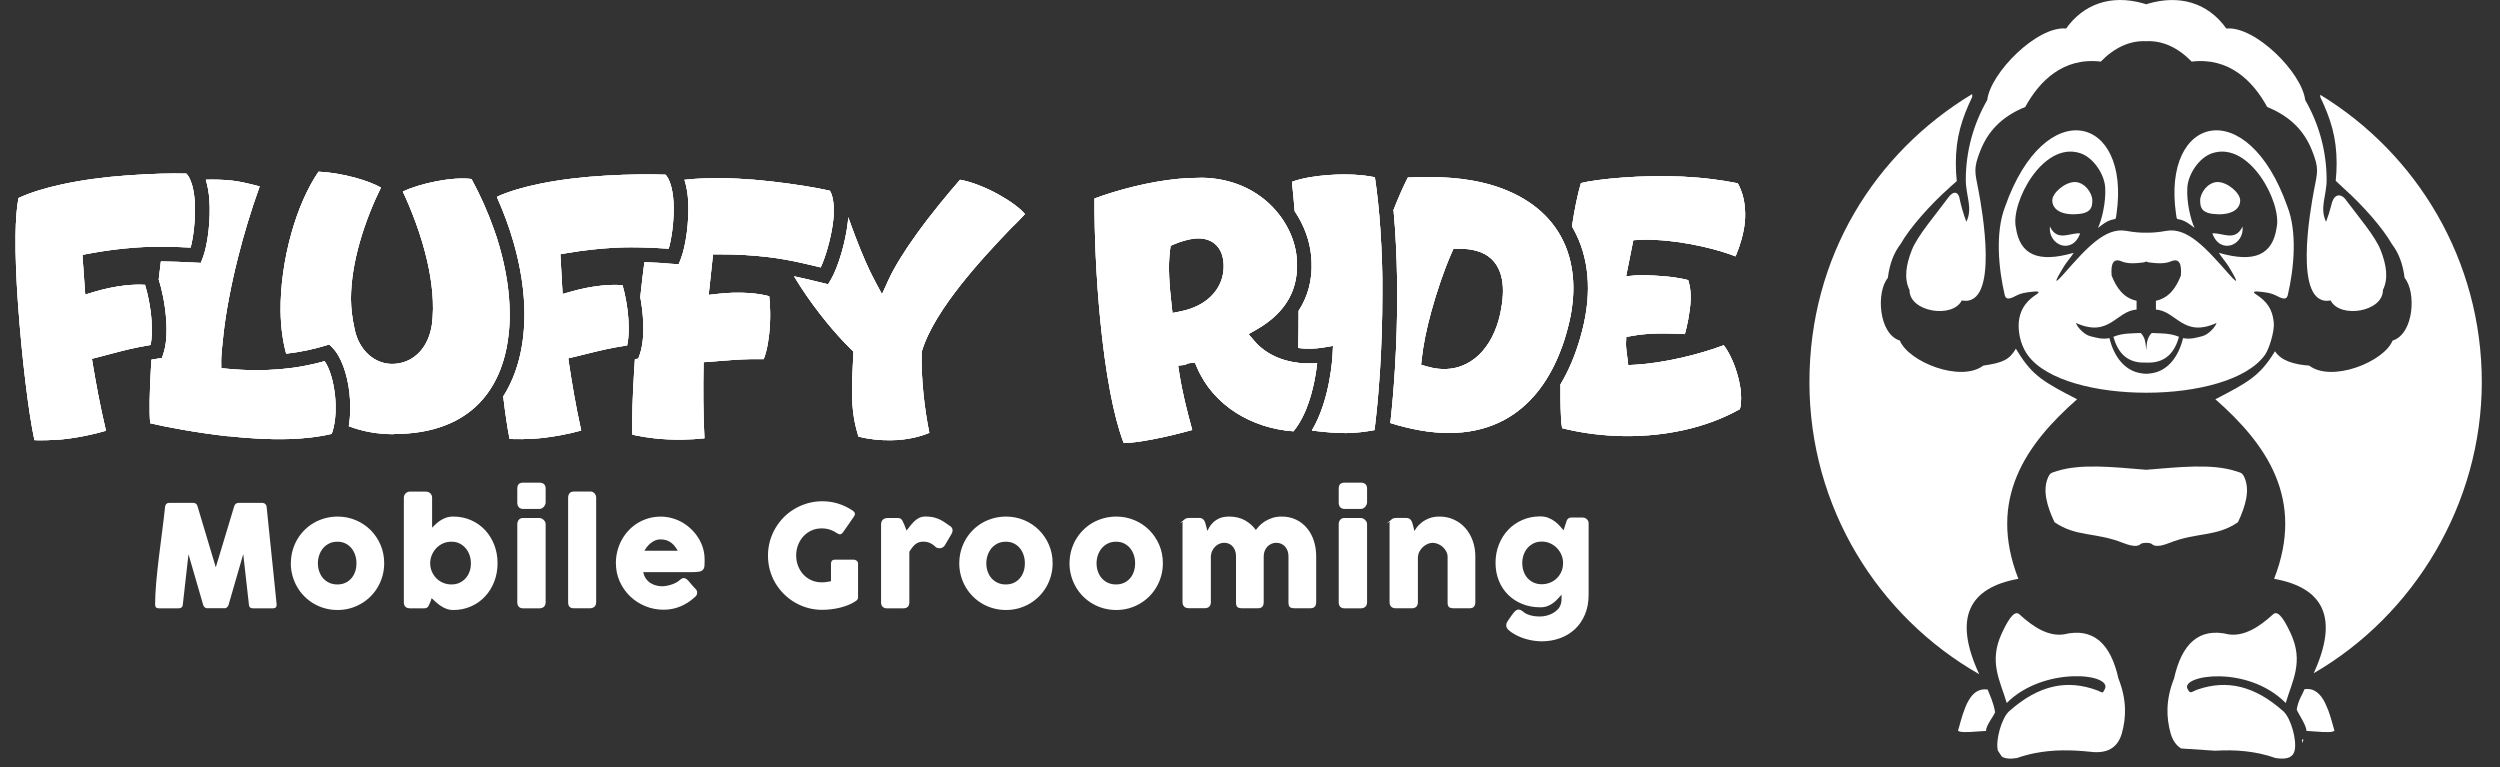 <svg xmlns="http://www.w3.org/2000/svg" xmlns:xlink="http://www.w3.org/1999/xlink" id="Camada_1" viewBox="0 0 1618.45 496.57"><rect x="0" y="0" width="1618.45" height="496.57" fill="#333333" stroke="none"/><defs><style>      .st0 {        fill: none;      }      .st1 {        fill-rule: evenodd;      }      .st1, .st2 {        fill: #fff;      }      .st3 {        clip-path: url(#clippath);      }    </style><clipPath id="clippath"><path class="st0" d="M1045.53,282.14c14.34.66,29.65-.41,44.55-3.72,12.67-2.81,25.04-7.24,36.28-13.58,1.49-5.82.76-13.41-1.16-20.78-2.13-8.17-5.66-15.85-9.29-20.55-8.33,3.13-17.76,5.9-27.15,8.05-10.62,2.43-21.24,4.08-30.22,4.57l-4.47.24-.52-4.46c-.11-.98-.18-1.46-.25-1.96v-.02c-.34-2.57-.75-5.59-.65-7.99l.16-3.81,3.75-.68c10.96-2,21.93-1.72,34.2-1.18.76-2.78,1.54-6.11,2.19-9.61.76-4.08,1.34-8.35,1.51-12.17.11-2.57.03-5.14-.34-7.73-.25-1.79-.65-3.6-1.23-5.42-2.37-.63-5.16-1.17-8.19-1.62-4.42-.66-9.23-1.1-14-1.32h-.01c-2.85-.13-8.95-.41-11.59-.15l-6.41.65,4.68-23.39,3.69-.21c4.37-.25,7-.14,10.84.04h.21c9.85.45,20.36,2.09,29.78,4.2,8.46,1.9,16.11,4.21,21.68,6.42,1.52-3.63,2.83-7.37,3.86-11.08,1.3-4.71,2.14-9.34,2.32-13.58.19-4.45-.15-9-1.19-13.37h-.02c-.77-3.22-1.92-6.35-3.53-9.26-5.38-1.09-10.87-1.97-16.32-2.65-6.81-.85-13.41-1.4-19.58-1.68-13.45-.62-26.92-.24-38.43.61-12.36.91-22.23,2.32-27.2,3.58-2.21,7.37-4.15,17.06-5.81,28.04.31.52.61,1.04.9,1.56,10.15,18.17,12.18,40.76,5.81,65.57h.01c-.28,1.11-.62,2.39-1.04,3.87-3.28,11.73-7.66,22.21-13.12,31.31-.02,3.07-.03,5.98,0,8.68.08,9.59.45,16.59,1.06,19.61,5.19,1.32,10.76,2.43,16.57,3.28,5.72.83,11.65,1.41,17.64,1.69h.03ZM837.37,279.18c.57-.69,1.12-1.41,1.66-2.15,2.64-3.65,4.79-7.81,6.54-12.12l.03-.07.27-.68v-.02c1.05-2.64,1.94-5.32,2.71-7.96v-.03l.21-.71.19-.71v-.03l.19-.69v-.04l.17-.62.03-.13.16-.61.02-.09.15-.59.05-.19.11-.45.08-.34.08-.35.09-.37.09-.41.04-.16.13-.56.03-.12.13-.59.14-.65.03-.15c.09-.41.17-.82.25-1.22l.13-.65.12-.66v-.02l.12-.62v-.06l.11-.58.02-.09.09-.53c.07-.41.14-.82.2-1.21l.03-.21.03-.17.07-.42v-.04l.06-.37.04-.25.02-.14.14-.94.02-.12.04-.25.05-.33.03-.21.05-.35.02-.18.05-.37.02-.15.05-.39v-.11l.07-.41v-.08l.06-.43v-.05l.06-.44v-.03l.05-.45-.2.02h-.15l-.06.02-.2.02h-.21s-.2.01-.2.01l-.03.02h-.17l-.17.02h-.23s-.11.01-.11.01l-.29.02h-.74s-.06.01-.06.01h-.2s-.08.01-.08.01h-4.37s-.06-.01-.06-.01h-.76l-.16-.02h-.22s-.1-.01-.1-.01h-.09s-.19-.01-.19-.01c-.25-.03-.51-.04-.76-.06h-.19l-.19-.03-.19-.02h-.02l-.17-.02c-.25-.02-.5-.04-.75-.07h-.05l-.14-.02-.18-.02-.19-.02h-.12l-.06-.02-.19-.02h-.07l-.11-.02c-2.81-.34-5.51-.87-8.07-1.6-8.3-2.36-15.23-6.69-20.23-12.6l-3.71-4.38,4.99-2.83c9.98-5.66,16.91-12.45,21.15-20.1,4.43-8.01,5.97-17.1,5.01-26.94-1.24-12.73-8.09-26.45-19.98-36.52-10.13-8.58-23.93-14.47-41.06-14.81-2.41.03-4.94.08-7.72.19-2.68.11-5.45.27-8.29.55-9.27.9-18.95,2.67-28.24,4.93-9.19,2.24-17.97,4.95-25.58,7.76-.03,12.51.26,25.02.81,37.22.64,14.2,1.63,27.92,2.87,40.68,1.65,17.02,3.81,33.21,6.54,47.52,2.43,12.73,5.29,23.88,8.64,32.69,2.92.34,9.75-.5,18.35-2.12,7.87-1.48,17.07-3.63,26.06-6.16-3.45-12.67-6.32-23.74-8.36-36.71l-.78-4.97,4.77-.47-.05-.08s-.02-.01-.01-.02c.84-.48,1.56-.9,2.76-1.01l3.45-.33,1.37,3.2c5.25,12.24,14.06,22.08,24.97,29.09,10.9,7.01,23.88,11.21,37.48,12.18l-.04-.03ZM767.39,236.15l-.05-.08c.12.03.76.01.3.06l-.25.02ZM758.46,197.48c-.72-6.33-1.32-12.52-1.57-18.55-.25-6.04-.14-11.78.57-17.13l.35-2.65,2.42-1.08c1.97-.87,4.28-1.66,6.46-2.27,2.51-.7,4.98-1.21,6.61-1.37,1-.1,1.99-.14,2.95-.11,4.3.1,7.98,1.4,10.8,4.04,2.77,2.59,4.52,6.31,5.01,11.26.11,1.12.15,2.33.12,3.61v.04c-.18,6.63-2.77,13.26-8.21,18.59-4.57,4.49-11.11,8.02-19.87,9.76l-5.06,1.01-.59-5.14h.01ZM870.59,280.33c-5.84,0-12.42-.54-18.39-1.27-.99-.12-1.97-.25-2.91-.37,12.14-20.29,13.38-48.79,13.38-48.88l.3-5.89-5.83.97c-5.98,1-11.59,1.09-16.68.38.15-7.33.24-14.9.24-22.53v-1.52c.71-1.09,1.38-2.19,2-3.32,5.39-9.74,7.27-20.67,6.13-32.42-.94-9.64-4.55-19.72-10.67-28.8-.51-6.36-1.1-12.69-1.78-18.93,3-1.21,7-2.2,11.48-2.98,7.12-1.23,15.32-1.84,22.73-1.84,4.15,0,8.27.22,12.13.66,2.57.3,5.04.69,7.35,1.17,1.56,10.34,2.72,21.72,3.53,33.59.22,3.25.42,6.54.58,9.87v.04l.03.47v.19l.02.32.02.35v.16l.03.51.02.52v.15l.02.36v.31l.02.21.02.46v.05l.02.51v.11l.02.41v.26l.02.25.02.42v.09l.02.52v.06l.02.45v.22l.02.3v.38l.02.14.02.52v.02l.02.5v.18l.02.34v.33l.02.18.02.49v.03l.02.52v.13l.02.39v.29l.02.23v.45l.02.07.02.52v.52s.01.25.01.25v.27s.01.4.01.4v.12s.01.52.01.52v.04s.01.48.01.48l.02.2v.32l.02.36v.16l.02.52v.52s.01.16.01.16v.36s.01.31.01.31v.21s.01.47.01.47v.05s.01.52.01.52v.11s.01.41.01.41v.27s.01.25.01.25v.43s.01.09.01.09v11.46c0,15.61-.51,31.42-1.42,46.5l-.03.54v.14l-.03.4-.02.28-.02.26-.03.41v.12l-.04.53-.03.53v.15l-.03.38-.02.29-.02.24-.03.42v.11l-.04.53v.03l-.04.5v.17l-.04.36-.02.3-.02.23-.03.44v.09l-.04.53v.04l-.04.48v.18l-.04.35-.02.31-.02.21-.03.45v.08l-.04.52v.06l-.04.46v.19l-.04.33-.02.33v.19l-.05.46v.06l-.04.52v.07l-.04.45-.02.21-.02.31-.03.34v.18l-.05.47v.05l-.05.52v.09l-.04.43-.02.22-.02.29-.03.35v.16l-.05.48v.03l-.05.51v.1l-.04.41-.02.23-.02.28-.03.36v.15l-.06.49v.02l-.05.51v.11l-.05.39-.02.24-.02.26-.03.37v.13l-.06.5-.05.5v.13l-.05.37-.02.25-.02.24-.04.38v.12l-.06.5-.05.5v.14l-.05.36-.03.27-.02.23-.04.39v.1l-.06.49v.03l-.05.47v.15l-.05.34-.03.28-.02.21-.04.4v.09l-.06.49v.04l-.05.45-.02.16-.03.32-.03.29-.02.2-.04.41v.07l-.06.48c-.28,2.63-.58,5.21-.89,7.73-3.02.55-5.91.99-8.73,1.32-3.7.43-7.22.64-10.66.64l.12-.03ZM850.7,247.58l.25-1.22c-.08.4-.16.81-.25,1.22ZM905.86,275.57c-1.9-.53-3.83-1.11-5.78-1.73,1.24-11.08,2.26-23.03,3-35.36.94-15.47,1.45-31.49,1.45-47.06,0-14.54-.46-29.4-1.43-43.71-.27-4-.59-7.95-.94-11.84,2.96-7.53,6.05-14.59,9.26-20.92,10.05-.53,19.25-.44,27.6.2,9.41.72,17.69,2.14,24.88,4.15,22.19,6.2,37.73,17.94,46.39,33.44,2.28,4.08,4.08,8.42,5.42,13.01l.02.08c.12.42.24.84.35,1.26l.02.08.14.54.06.23c.15.58.29,1.16.42,1.74l.02.1.12.55.03.15.13.6v.06c.15.67.28,1.34.39,2.01l.12.68.09.54.03.21.08.56.02.12.08.56.03.26.06.47.03.21c.05.38.09.77.13,1.16v.09l.06.46.03.29.06.6v.08l.06.61.02.2.04.55v.16l.05.59.04.72.02.52v.26l.03.46v.33l.03.51v.25l.02.51v2.85s-.01.21-.01.21l-.02.59v.2l-.02.57v.32l-.03.47v.02l-.04.75-.03.47-.02.33-.03.49-.02.29-.05.61v.13l-.06.65-.02.24-.05.52v.05l-.08.76-.03.32-.06.54-.04.32-.06.48-.05.44-.05.43-.06.43-.05.39-.06.45v.05l-.12.77v.04l-.13.85-.03.2-.11.68-.04.24-.11.64-.05.3-.1.53-.07.37-.14.71-.03.13v.03l-.17.79v.02l-.02.1-.12.57-.02.1v.04l-.04.14-.03.14-.03.14-.03.14-.03.14v.04l-.03.11-.03.14-.03.14-.03.14c-.22,1-.46,2-.72,3.01l-.04.14-.04.14-.04.14v.03c-.27,1.05-.55,2.09-.83,3.13v.05l-.03.06v.04l-.02.05v.05h-.01v.04l-.03.05v.05h-.01v.05l-.03.05v.05l-.3,1.02-.05.17v.05s-.29.97-.29.97l-.05.16-.05.17-.25.84-.05.16-.02.06-.29.94-.05.16-.05.17-.26.81-.11.34-.05.16-.16.49-.05.16-.11.32-.05.16-.11.32-.06.16-.06.16-.11.32-.06.16-.06.16-.06.16-.06.16v.02l-.17.46-.06.16-.12.32-.06.16-.06.16-.06.16-.06.16c-7.42,20.15-18.81,35.32-33.84,44.51-17.5,10.7-40.18,13.38-67.53,6.47-1.39-.35-2.59-.67-3.59-.95l-.03.04ZM926.5,201.96c-1.47,5.33-2.76,10.63-3.81,15.86-1,4.99-1.78,9.81-2.28,14.37l-.43,3.96,3.84,1.11c1.33.38,2.55.69,3.67.91,10.78,2.14,20.02-.37,27.37-6.15,7.08-5.56,12.25-14.14,15.23-24.43,1.01-3.48,1.73-7.03,2.24-10.62,1.15-8.03.84-14.98-1.17-20.58-2.52-7-7.46-11.82-15.21-13.99-1.89-.53-3.58-.87-5.48-1.08-1.76-.2-3.77-.28-6.41-.29h-3.12l-1.26,2.83c-2.31,5.24-4.63,11.25-6.87,17.72-2.28,6.58-4.41,13.47-6.31,20.37h0ZM147.8,282.36c12.6,1.39,26.26,2.26,39.31,1.86,9.74-.3,19.18-1.31,27.62-3.35,1.01-2.72,1.7-5.85,2.1-9.21l.03-.24v-.03l.03-.21.02-.19v-.06l.03-.24c.07-.65.12-1.31.17-1.97v-.17l.02-.08.02-.25v-.25l.03-.25v-.25s.01-.17.01-.17v-.08s.01-.25.01-.25l.02-.2v-.3s.01-.26.01-.26v-4.31s-.01-.05-.01-.05v-.86s-.01-.13-.01-.13l-.02-.26v-.26s-.01-.21-.01-.21v-.05s-.01-.26-.01-.26l-.02-.12-.02-.4v-.03l-.03-.43v-.06l-.02-.26v-.11l-.02-.15-.02-.26v-.02l-.02-.24-.02-.19v-.07l-.03-.26v-.1l-.02-.16-.02-.26-.02-.26-.02-.18v-.08l-.04-.26v-.09l-.03-.17-.03-.26c-.99-8.71-3.34-16.81-6.64-21.58l-.3.08-.08.02-.22.06-.17.05-.14.04-.25.07-.06.02-.31.08h-.03l-.28.08-.11.03-.2.05-.2.05-.12.03-.28.07h-.03l-.31.09h-.05l-.26.08-.14.03-.18.05-.23.06-.09.02-.31.08-.32.08-.08.02-.24.06-.17.04-.16.04-.26.06-.39.09h-.02l-.31.08-.11.03-.22.05-.2.04-.13.03-.29.07h-.04l-.33.08h-.05l-.29.07-.14.03-.2.04-.23.05-.11.02-.32.07h-.02l-.34.07-.08.02-.26.05-.17.04-.17.04-.26.05-.08.02-.34.07h-.01l-.33.07-.11.02-.24.05-.2.04-.15.03-.29.06h-.05l-.35.08h-.04l-.31.07-.14.03-.21.04-.23.04-.12.02-.33.06h-.02l-.35.07h-.07l-.28.06-.17.03-.19.03-.26.05-.09.02-.36.06-.35.06-.1.02-.26.04-.2.03-.16.03-.3.05h-.06l-.36.07h-.04l-.33.06-.13.02-.47.07-.13.02-.33.05h-.03l-.37.06h-.07l-.3.05-.17.02-.2.03-.27.04h-.1l-.37.06-.37.05h-.1l-.28.05-.2.03-.18.02c-2.18.28-4.42.52-6.71.72-10.16.89-21.54.95-34.14-.23l-4.24-.4-.06-4.28c-.03-1.93.15-4.58.44-7.74.33-3.59.7-6.92,1.1-10.55,1.4-12.63,4.47-29.76,9.29-48.94,3.65-14.49,8.32-30.23,14.07-46.17-6.54-1.7-12.8-3.21-17.68-3.74-5.63-.62-11.57-.77-17.18-.6,1.23,3.93,2.01,8.44,2.34,13.11.44,6.24.19,13.39-.55,19.98-.78,6.91-2.11,13.31-3.76,17.57l-1.24,3.2-5.51-.27c-6.16-.3-13.08-.64-20.35-.68-.48,3.8-.95,7.69-1.4,11.63,1.09,3.42,2.04,7.2,2.81,11.06.97,4.84,1.67,9.91,2.01,14.7.31,4.29.35,8.49.06,12.34-.28,3.67-.88,7.08-1.88,10.04l-.92,2.74-2.86.44c-1.37.21-2.68.43-3.92.64-.13,2.04-.26,4.04-.37,6-.86,15.05-1.12,27.65-.48,34.87v.25c4.59,1.12,11.99,2.65,20.9,4.21,8.96,1.56,19.33,3.12,29.71,4.27l-.02-.04ZM36.63,284.64c-4,.28-8.33.47-11.73.39-.98-.02-1.86-.06-2.61-.11l-.07-.38c-1.9-8.79-3.91-22.07-5.75-37.37-1.88-15.61-3.57-33.24-4.79-50.32-1.14-16.02-1.77-31.62-1.6-44.54.13-9.98.73-18.37,1.92-24.09,7.43-3.5,17.05-6.45,27.94-8.82,12.94-2.82,27.55-4.78,42.33-5.83,7.23-.51,14.6-.92,21.63-1.12,5.72-.16,11.36-.2,16.71-.06,1.03.99,1.95,2.54,2.74,4.49v.03l.17.4c1.35,3.49,2.19,7.94,2.53,12.71.4,5.67.16,12.21-.52,18.26-.51,4.51-1.25,8.69-2.13,11.97h-.26l-.23-.02h-.29s-.2-.01-.2-.01h-.07s-.26-.01-.26-.01l-.16-.02h-.1l-.26-.02h-.26s-.27-.01-.27-.01l-.1-.02h-.17l-.27-.02h-.26s-.27-.01-.27-.01h-.03s-.24-.01-.24-.01l-.27-.02h-.27l-.23-.02h-.31s-.2-.01-.2-.01h-.07s-.27-.01-.27-.01l-.17-.02h-.11l-.28-.02h-.27s-.28-.01-.28-.01l-.1-.02h-.18l-.28-.02h-.27s-.28-.01-.28-.01h-.03s-.25-.01-.25-.01l-.27-.02h-.29l-.24-.02h-.32s-.21-.01-.21-.01h-.36l-.17-.02h-.39s-.13-.01-.13-.01h-.54s-.19-.01-.19-.01l-.35-.02h-.22l-.29-.02h-1.1s-.05-.01-.05-.01h-.5s-.08-.01-.08-.01h-1.17l-.88-.02h-2.37c-5.57-.06-11.37.05-17.23.47-4.68.33-9.52.79-14.54,1.42-5.01.63-10.37,1.45-16.15,2.54l-4.18.79,1.83,25.74,5.69-1.72c6.48-1.96,13.21-3.38,19.56-4.13,4.82-.56,9.4-.74,13.46-.46.89,2.89,1.68,6.09,2.34,9.41.9,4.52,1.55,9.18,1.86,13.51.27,3.84.32,7.57.06,10.97-.14,1.81-.36,3.51-.68,5.04-10.76,1.78-17.28,3.5-25.97,5.8-3,.79-6.24,1.65-7.77,2.04l-4.24,1.09.72,4.3c.76,4.56,1.9,11.28,3.45,19.27,1.33,6.85,2.97,14.7,4.95,23.03-4.27,1.26-8.9,2.37-13.56,3.3-6.46,1.29-12.87,2.19-18.39,2.58l-.04-.11ZM254.96,281.08c-10.29,0-20.17-1.7-29.16-5.18,1.17-6.76,1.26-14.34.44-21.58-1.37-12.08-5.33-23.59-11.09-29.34l-2-2-2.73.83c-7.16,2.17-15.54,4.04-25.16,5.15-2.19-8.09-3.45-17.17-3.6-27.28-.22-15.87,2.27-33.92,7.05-50.89,4.19-14.85,10.12-28.81,17.51-39.63,7.02.28,15.7,1.7,23.81,3.92,6.29,1.73,12.18,3.9,16.57,6.36-4.54,9.15-9.87,21.8-13.79,35.66-3.3,11.69-5.6,24.27-5.6,36.4,0,3.23.23,6.46.63,9.68.39,3.14.96,6.32,1.65,9.52,1.31,6.92,4.59,12.85,9.13,16.92,4.68,4.2,10.64,6.46,17.16,5.92,6.54-.53,11.94-3.35,16.01-7.79,4.11-4.48,6.79-10.57,7.82-17.52v-.07c1.73-13.24.09-27.79-3.15-41.73-3.9-16.77-10.18-32.78-15.68-44.44,5.49-2.56,13.42-5.02,21.72-6.62,8.02-1.55,16.24-2.28,22.74-1.48,5.8,10.67,10.68,21.66,14.53,32.64v.02l.06.15.06.17.12.34v.02l.23.65v.04s.06.15.06.15l.06.17.12.34v.02l.06.15.12.34.06.17v.02l.06.15.06.17.06.17.06.17v.02l.06.16.11.34.06.17v.02l.06.16.06.17.06.17.06.17.05.17.06.17.06.17.05.17.05.17.11.34.05.17.05.17.05.17.05.17.05.17.05.17.05.17.05.17.05.17.05.17.05.17.05.17.05.17.05.17.05.17.05.17.05.17.05.17.05.17.05.17.05.17.05.17.05.17.05.17.05.17.05.17.05.17.05.17.05.17c4.36,15.16,6.67,30.08,6.67,43.93v2.08s-.01.14-.01.14l-.02.93v.2c-.01.3-.02.59-.03.89v.18c-.02.64-.05,1.27-.08,1.9v.21l-.06.87v.2c-.03.3-.05.61-.07.91v.1l-.07.85v.13h-.01v.12l-.08.8-.02.18c-.03.3-.05.59-.08.89l-.02.19-.09.85-.02.2-.1.86v.05c-.08.65-.16,1.3-.25,1.94l-.02.18c-.04.31-.09.62-.13.94-.05.34-.1.66-.15.98l-.02.11-.14.86v.09c-.06.31-.12.62-.17.93v.07c-.07.31-.12.61-.18.91l-.02.1c-.05.29-.11.57-.16.86l-.04.21-.16.81v.04c-.07.32-.13.63-.2.94v.03l-.03.08c-.06.28-.13.56-.19.85l-.02.07c-.07.29-.14.59-.21.88l-.03.12-.2.8-.02.1-.02.07c-.07.27-.14.55-.21.82l-.02.06v.02h0c-.07.27-.14.54-.22.8l-.05.18-.22.77-.06.19c-.08.28-.17.56-.25.84v.02c-.1.29-.19.59-.28.88v.03l-.04.08-.25.76-.03.11c-.09.28-.19.56-.28.84l-.03.09c-.09.26-.18.53-.28.79l-.06.17-.26.72-.03.08-.03.09-.26.69-.04.11v.03c-3.21,8.28-7.72,15.64-13.66,21.77-12.05,12.44-30.15,19.97-55.3,19.97v.1ZM344.21,284.1c5.57-.31,11.99-1.11,18.43-2.29,4.65-.85,9.29-1.9,13.61-3.1-1.87-8.41-3.39-16.27-4.6-23.12-1.43-8.07-2.46-14.77-3.15-19.32l-.65-4.3,4.27-1.02c1.66-.4,4.83-1.18,7.8-1.92,8.76-2.17,15.33-3.8,26.06-5.41.35-1.54.6-3.23.77-5.02.31-3.35.32-7.09.1-10.97-.24-4.38-.82-9.05-1.64-13.54-.61-3.3-1.35-6.5-2.2-9.43-4.09-.35-8.67-.26-13.47.23-6.33.64-13.07,1.97-19.61,3.83l-5.72,1.63-1.44-25.78,4.19-.72c5.64-.97,11.03-1.71,16.19-2.28,5.08-.56,9.92-.94,14.56-1.2,7.17-.4,14.21-.34,20.84-.1h.24l.24.02h.24l.22.02h.55s.17.01.17.01l.23.02h.23s.23.01.23.01l.2.02h.26s.23.01.23.01h.04s.19.01.19.01l.23.02h.24s.23.01.23.01l.19.02h.28s.23.01.23.01h.03s.2.01.2.01l.23.02h.23s.23.01.23.01l.17.02h.06l.23.02h.23s.22.01.22.01l.23.02h.23s.23.01.23.01l.15.02h.08l.22.02h.22s.22.01.22.01l.22.03h.22s.22.01.22.01l.22.03h.22l.2.02h.24s.22.01.22.01l.05.02h.17l.22.02h.21s.22.01.22.01l.18.02h.04l.22.02h.25s.19.01.19.01l.22.02h.22s.21.01.21.01l.16.02h.05l.21.02h.22s.2.01.2.01l.21.03h.21s.21.01.21.01l.15.02h.07l.21.02h.21c.94-3.27,1.75-7.43,2.33-11.92.77-6.03,1.11-12.56.79-18.25-.26-4.75-1.04-9.21-2.35-12.76l-.04-.1-.04-.1-.04-.1c-.77-2.02-1.68-3.62-2.71-4.65-5.39-.22-11.03-.27-16.71-.2-7.09.09-14.45.38-21.65.78-14.85.83-29.49,2.56-42.42,5.17-10.88,2.2-20.54,5.01-28.07,8.42-.05.21-.09.42-.14.63,4.29,9.61,7.86,19.33,10.63,28.96,4.61,16.01,7.05,31.81,7.05,46.54,0,20.1-4.34,38.53-13.74,53.26,1.29,10.87,2.67,20.25,4.03,27.06v.09l.05.28c.75.06,1.63.11,2.62.15,3.45.13,7.77.01,11.73-.21v.07ZM423.53,283.74c-3.92-.45-8.18-1.08-11.58-1.8-.98-.21-1.86-.41-2.59-.61v-.54c-.29-9.3.14-23.25,1.1-39.27.18-2.94.37-5.95.58-9.01l2.17-.3.96-2.73c1.02-2.9,1.67-6.31,2.02-10.02.36-3.88.38-8.08.14-12.34-.26-4.75-.89-9.83-1.79-14.73v-.07c.09-1.01.2-2.03.31-3.04.71-6.62,1.49-13.17,2.33-19.5h.56l.26.02h.3s.27.01.27.01h0s.27.01.27.01l.27.02h.27l.27.02h.01l.53.02h.27s.27.01.27.01h.03s.55.04.55.04h.23l.32.03h.22l.27.02h.27s.27.01.27.01l.07.02h.2l.27.02h.27s.27.01.27.01l.09.02h.18l.26.02h.27s.26.01.26.01l.1.02h.16l.26.02h.26s.26.01.26.01l.12.02h.14l.26.02h.26s.26.03.26.03h.26s.26.03.26.03h.15l.11.02.26.02h.26s.25.03.25.03h.16l.09.02.25.02h.17l.08.02.25.02h.18l.07.02.25.02h.19l.06.02.25.02.25.02.25.02h.2l.04.02.25.02h.21l.03.02.25.02h.22l.03.02.24.02h.23l.02.02.24.02.23.02.24.02.24.02,5.51.35,1.29-3.2c1.69-4.19,3.12-10.57,4.01-17.49.84-6.59,1.21-13.74.87-19.97v-.24l-.02-.03v-.21l-.02-.06v-.18l-.02-.09v-.15l-.02-.12v-.12l-.02-.15v-.09l-.02-.18v-.06l-.02-.21v-.03l-.02-.23-.02-.23v-.03l-.02-.2v-.06l-.02-.17v-.09l-.02-.14v-.12l-.02-.11v-.15l-.02-.09-.02-.17v-.06l-.03-.2v-.03l-.03-.23-.03-.23v-.03l-.03-.2v-.06l-.03-.17v-.09l-.03-.14-.02-.12v-.11l-.03-.14v-.08l-.04-.17v-.06l-.04-.2v-.03l-.04-.22-.03-.22v-.03l-.03-.19v-.06l-.04-.17v-.08l-.04-.14-.02-.11-.02-.11-.04-.22-.03-.17v-.05l-.04-.19v-.03l-.04-.22-.04-.22v-.03l-.04-.19-.03-.17v-.05l-.03-.08-.03-.13-.02-.11-.02-.1-.03-.14-.02-.08-.03-.16v-.05l-.05-.19v-.02l-.05-.21-.05-.21v-.03l-.05-.18v-.06l-.05-.15-.02-.08-.03-.13-.03-.11-.02-.1-.03-.13-.02-.07-.04-.16v-.05l-.06-.18v-.02l-.06-.2-.05-.2v-.03l-.06-.17v-.05l-.06-.15-.02-.08-.03-.12-.03-.1-.03-.1-.04-.13-.07-.22v-.05l-.07-.17v-.02l-.07-.19-.06-.19c4.26-.48,8.8-.79,13.53-.95,13.17-.45,27.89.3,42.68,2,7.18.83,14.5,1.8,21.47,2.92,5.64.91,11.18,1.92,16.42,3.07.9,1.31,1.57,3.28,2,5.68.07.38.13.78.19,1.18l.02.12v.05l.03.14v.03l.02.16.02.19c.02.18.04.35.06.52v.06l.02.11v.08l.02.1v.1l.02.08v.12l.02.06v.14l.02.04v.18s.01.18.01.18h.01v.2s.01.16.01.16v.04s.01.14.01.14v.07s.01.12.01.12v.09s.01.1.01.1v.19s.01.13.01.13v.42s.01.02.01.02v4.7s-.01.07-.01.07v.13s-.01.09-.01.09v.11s-.01.11-.01.11v.09s-.01.14-.01.14v.07s-.01.16-.01.16v.04s-.01.18-.01.18v.02s-.03.21-.03.21l-.02.21v.02l-.02.18v.05l-.02.16v.07l-.02.14v.09l-.02.11v.12l-.02.09v.14l-.02.07-.02.16v.05l-.02.19v.02l-.02.21c-.63,5.89-2.05,12.54-3.82,18.59-1.32,4.52-2.81,8.67-4.3,11.88l-.33-.08-.15-.04-.18-.05-.29-.07h-.04l-.33-.09-.11-.03-.23-.05-.26-.06-.08-.02-.34-.08-.07-.02-.27-.06-.22-.05-.12-.03-.34-.08h-.03l-.31-.08-.18-.04-.16-.04-.33-.08h-.01l-.35-.08-.14-.03-.21-.05-.29-.07h-.05l-.35-.1-.1-.02-.25-.06-.25-.06-.1-.02-.35-.08h-.06l-.3-.08-.21-.05-.14-.03-.36-.08h-.02l-.34-.08-.17-.04-.18-.04-.33-.08h-.03l-.36-.09-.13-.03-.23-.05-.36-.08-.36-.08-.09-.02-.27-.06-.25-.06-.11-.03-.37-.08h-.05l-.32-.08-.37-.08-.37-.08-.37-.08-.17-.04-.2-.04-.33-.07h-.04l-.37-.09-.12-.03-.25-.05-.29-.06-.09-.02-.38-.08-.38-.08-.25-.05-.13-.03-.38-.08h-.03l-.72-.16-.37-.07h-.01l-.38-.08-.16-.03-.22-.04-.33-.06h-.06l-.38-.09-.11-.02-.27-.05-.38-.07-.39-.07-.39-.07-.24-.05-.15-.03-.39-.07h-.02l-.37-.07-.19-.04-.2-.04-.37-.07h-.02l-.39-.07-.39-.07c-3.68-.65-7.45-1.22-11.27-1.66-4.56-.53-9.39-.97-14.58-1.27-5.05-.3-10.47-.46-16.34-.44l-4.26.02-2.81,26.25,5.91-.68c6.72-.78,13.58-.97,19.97-.54,4.83.33,9.36,1.01,13.31,2.07.36,3.17.57,6.64.62,10.19.07,4.73-.14,9.63-.63,14.2-.42,3.95-1.06,7.78-1.94,11.23-.48,1.86-1.01,3.58-1.61,5.11-10.93-.2-17.63.33-26.57,1.04-2.63.21-5.46.43-8,.62l-4.35.31-.07,4.38c-.07,4.76-.17,11.79-.09,20.28.07,7.37.26,15.77.71,24.6-4.5.5-9.25.78-13.93.85-6.51.1-12.97-.19-18.56-.83v-.05ZM576.71,284.99c5.32,0,10.42-.65,14.99-1.68,3.72-.84,7.08-1.92,9.92-3.1-1.61-7.95-2.88-16.4-3.75-24.74-.98-9.49-1.42-18.81-1.2-27.06l.02-.71.17-.55c4.09-13.51,14.06-28.74,25.34-43.01,11.13-14.07,23.45-27.14,32.6-36.66l.19-.19c1.54-1.43,3.27-3.16,4.92-4.88,1.32-1.37,2.56-2.68,3.61-3.82-3.18-3.83-9.48-8.42-16.84-12.52-8.18-4.56-17.46-8.33-25.16-9.69-7.2,8.26-18.51,21.73-28.64,35.88-7.17,10.02-13.77,20.39-17.92,29.5l-3.97,8.71-4.54-8.43c-4.24-7.88-8.44-17.73-12.4-28.05-1.67-4.34-3.31-8.82-4.9-13.31-.07.98-.15,1.96-.26,2.95-.69,6.42-2.23,13.65-4.15,20.23-2.02,6.91-4.47,13.18-6.83,17.16l-1.79,3.03-5.46-1.33c-5.08-1.24-10.68-2.61-16.62-3.84,1.41,2.35,2.89,4.71,4.43,7.06,10.02,15.35,22.37,30.34,32.51,40.19l1.53,1.49-.38,8.12c-.31,6.43-.57,11.7-.57,16.57,0,7.24.41,12.84,1.23,17.87.7,4.28,1.68,8.22,2.96,12.45,3.72.93,7.12,1.51,10.27,1.86,3.79.42,7.33.52,10.7.52v-.02Z"></path></clipPath></defs><g><path class="st1" d="M1045.53,282.14c14.34.66,29.65-.41,44.55-3.72,12.67-2.81,25.04-7.24,36.28-13.58,1.49-5.82.76-13.41-1.16-20.78-2.13-8.17-5.66-15.85-9.29-20.55-8.33,3.13-17.76,5.9-27.15,8.05-10.62,2.43-21.24,4.08-30.22,4.57l-4.47.24-.52-4.46c-.11-.98-.18-1.46-.25-1.96v-.02c-.34-2.57-.75-5.59-.65-7.99l.16-3.81,3.75-.68c10.96-2,21.93-1.72,34.2-1.18.76-2.78,1.54-6.11,2.19-9.61.76-4.08,1.34-8.35,1.51-12.17.11-2.57.03-5.14-.34-7.73-.25-1.79-.65-3.6-1.23-5.42-2.37-.63-5.16-1.17-8.19-1.62-4.42-.66-9.23-1.1-14-1.32h-.01c-2.85-.13-8.95-.41-11.59-.15l-6.41.65,4.68-23.39,3.69-.21c4.37-.25,7-.14,10.84.04h.21c9.85.45,20.36,2.09,29.78,4.2,8.46,1.9,16.11,4.21,21.68,6.42,1.52-3.63,2.83-7.37,3.86-11.08,1.3-4.71,2.14-9.34,2.32-13.58.19-4.45-.15-9-1.19-13.37h-.02c-.77-3.22-1.92-6.35-3.53-9.26-5.38-1.09-10.87-1.97-16.32-2.65-6.81-.85-13.41-1.4-19.58-1.68-13.45-.62-26.92-.24-38.43.61-12.36.91-22.23,2.32-27.2,3.58-2.21,7.37-4.15,17.06-5.81,28.04.31.52.61,1.04.9,1.56,10.15,18.17,12.18,40.76,5.81,65.57h.01c-.28,1.11-.62,2.39-1.04,3.87-3.28,11.73-7.66,22.21-13.12,31.31-.02,3.07-.03,5.98,0,8.68.08,9.59.45,16.59,1.06,19.61,5.19,1.32,10.76,2.43,16.57,3.28,5.72.83,11.65,1.41,17.64,1.69h.03ZM837.37,279.18c.57-.69,1.12-1.41,1.66-2.15h0c2.64-3.65,4.79-7.81,6.54-12.12l.03-.07.27-.68v-.02c1.05-2.64,1.94-5.32,2.71-7.96v-.03l.21-.71h0l.19-.71v-.03l.19-.69v-.04l.17-.62.03-.13.16-.61.02-.09.15-.59.05-.19.11-.45.08-.34.08-.35.09-.37.09-.41.04-.16.13-.56.03-.12.13-.59h0l.14-.65.03-.15c.09-.41.17-.82.25-1.22l.13-.65h0l.12-.66v-.02l.12-.62v-.06l.11-.58.02-.09.09-.53c.07-.41.14-.82.2-1.21h0l.03-.21.03-.17.07-.42v-.04l.06-.37.04-.25.02-.14.14-.94.02-.12.04-.25.05-.33.03-.21.05-.35.02-.18.05-.37.02-.15.05-.39v-.11l.07-.41v-.08l.06-.43v-.05l.06-.44v-.03l.05-.45-.2.02h-.15l-.06.02-.2.02h-.21s-.2.01-.2.01l-.03.02h-.17l-.17.02h-.23s-.11.01-.11.01l-.29.02h-.74s-.06.01-.06.01h-.2s-.08.01-.08.01h-4.37s-.06-.01-.06-.01h-.76l-.16-.02h-.22s-.1-.01-.1-.01h-.09s-.19-.01-.19-.01c-.25-.03-.51-.04-.76-.06h-.19l-.19-.03-.19-.02h-.02l-.17-.02c-.25-.02-.5-.04-.75-.07h-.05l-.14-.02-.18-.02h0l-.19-.02h-.12l-.06-.02-.19-.02h-.07l-.11-.02c-2.81-.34-5.51-.87-8.07-1.6-8.3-2.36-15.23-6.69-20.23-12.6l-3.71-4.38,4.99-2.83c9.98-5.66,16.91-12.45,21.15-20.1,4.43-8.01,5.97-17.1,5.01-26.94-1.24-12.73-8.09-26.45-19.98-36.52-10.13-8.58-23.93-14.47-41.06-14.81-2.41.03-4.94.08-7.72.19-2.68.11-5.45.27-8.29.55-9.27.9-18.95,2.67-28.24,4.93-9.19,2.24-17.97,4.95-25.58,7.76-.03,12.51.26,25.02.81,37.22.64,14.2,1.63,27.92,2.87,40.68,1.65,17.02,3.81,33.21,6.54,47.52,2.43,12.73,5.29,23.88,8.64,32.69,2.92.34,9.75-.5,18.35-2.12,7.87-1.48,17.07-3.63,26.06-6.16-3.45-12.67-6.32-23.74-8.36-36.71l-.78-4.97,4.77-.47-.05-.08s-.02-.01-.01-.02c.84-.48,1.56-.9,2.76-1.01l3.45-.33,1.37,3.2c5.25,12.24,14.06,22.08,24.97,29.09,10.9,7.01,23.88,11.21,37.48,12.18h0l-.04-.03ZM767.39,236.15l-.05-.08c.12.03.76.01.3.06l-.25.02h0ZM758.46,197.48c-.72-6.33-1.32-12.52-1.57-18.55-.25-6.04-.14-11.78.57-17.13l.35-2.65,2.42-1.08c1.97-.87,4.28-1.66,6.46-2.27,2.51-.7,4.98-1.21,6.61-1.37,1-.1,1.99-.14,2.95-.11,4.3.1,7.98,1.4,10.8,4.04,2.77,2.59,4.52,6.31,5.01,11.26.11,1.12.15,2.33.12,3.61v.04c-.18,6.63-2.77,13.26-8.21,18.59-4.57,4.49-11.11,8.02-19.87,9.76l-5.06,1.01-.59-5.14h.01ZM870.59,280.33c-5.84,0-12.42-.54-18.39-1.27-.99-.12-1.97-.25-2.91-.37,12.14-20.29,13.38-48.79,13.38-48.88l.3-5.89-5.83.97c-5.98,1-11.59,1.09-16.68.38.15-7.33.24-14.9.24-22.53v-1.52c.71-1.09,1.38-2.19,2-3.32,5.39-9.74,7.27-20.67,6.13-32.42-.94-9.64-4.55-19.72-10.67-28.8-.51-6.36-1.1-12.69-1.78-18.93,3-1.21,7-2.2,11.48-2.98,7.12-1.23,15.32-1.84,22.73-1.84,4.15,0,8.27.22,12.13.66,2.57.3,5.04.69,7.35,1.17,1.56,10.34,2.72,21.72,3.53,33.59.22,3.25.42,6.54.58,9.87v.04l.03.47v.19l.02.32.02.35v.16l.03.51h0l.02.52v.15l.02.36v.31l.02.21.02.46v.05l.02.51v.11l.02.41v.26l.02.25.02.42v.09l.02.52v.06l.02.45v.22l.02.3v.38l.02.14.02.52v.02l.02.5v.18l.02.34v.33l.02.18.02.49v.03l.02.52v.13l.02.39v.29l.02.23v.45l.02.07.02.52v.52s.01.25.01.25v.27s.01.4.01.4v.12s.01.52.01.52v.04s.01.48.01.48l.02.2v.32l.02.36v.16l.02.52h0v.52s.01.16.01.16v.36s.01.31.01.31v.21s.01.47.01.47v.05s.01.52.01.52v.11s.01.41.01.41v.27s.01.25.01.25v.43s.01.09.01.09v11.46c0,15.61-.51,31.42-1.42,46.5l-.03.54v.14l-.03.4-.02.28-.02.26-.03.41v.12l-.04.53h0l-.03.53v.15l-.03.38-.02.29-.02.24-.03.42v.11l-.04.53v.03l-.04.5v.17l-.04.36-.02.3-.02.23-.03.44v.09l-.04.53v.04l-.04.48v.18l-.04.35-.02.31-.02.21-.03.45v.08l-.04.52v.06l-.04.46v.19l-.04.33-.02.33v.19l-.05.46v.06l-.04.52v.07l-.04.45-.02.21-.02.31-.03.34v.18l-.05.47v.05l-.05.52v.09l-.04.43-.02.22-.02.29-.03.35v.16l-.05.48v.03l-.05.51v.1l-.04.41-.02.23-.02.28-.03.36v.15l-.06.49v.02l-.05.51v.11l-.05.39-.02.24-.02.26-.03.37v.13l-.06.5h0l-.05.5v.13l-.05.37-.02.25-.02.24-.04.38v.12l-.06.5h0l-.05.5v.14l-.05.36-.03.27-.02.23-.04.39v.1l-.06.49v.03l-.05.47v.15l-.05.34-.03.28-.02.21-.04.4v.09l-.06.49v.04l-.05.45-.02.16-.03.32-.03.29-.02.2-.04.41v.07l-.06.48c-.28,2.63-.58,5.21-.89,7.73-3.02.55-5.91.99-8.73,1.32-3.7.43-7.22.64-10.66.64h0l.12-.03ZM850.7,247.58l.25-1.22c-.08.4-.16.81-.25,1.22h0ZM905.86,275.57c-1.9-.53-3.83-1.11-5.78-1.73,1.24-11.08,2.26-23.03,3-35.36.94-15.47,1.45-31.49,1.45-47.06,0-14.54-.46-29.4-1.43-43.71-.27-4-.59-7.95-.94-11.84,2.96-7.53,6.05-14.59,9.26-20.92,10.05-.53,19.25-.44,27.6.2,9.41.72,17.69,2.14,24.88,4.15,22.19,6.2,37.73,17.94,46.39,33.44,2.28,4.08,4.08,8.42,5.42,13.01l.02.08c.12.42.24.84.35,1.26l.02.08.14.54.06.23c.15.58.29,1.16.42,1.74l.02.1.12.55.03.15.13.6v.06c.15.67.28,1.34.39,2.01l.12.68.09.54.03.21.08.56.02.12.08.56.03.26.06.47.03.21c.05.38.09.77.13,1.16v.09l.06.46.03.29.06.6v.08l.06.61.02.2.04.55v.16l.05.59.04.72.02.52v.26l.03.46v.33l.03.51v.25l.02.51v2.85s-.01.21-.01.21l-.02.59v.2l-.02.57v.32l-.03.47v.02l-.04.75-.03.47-.02.33-.03.49-.02.29-.05.61v.13l-.06.65-.02.24-.05.52v.05l-.08.76h0l-.03.32-.06.54-.04.32-.06.48-.05.44-.05.43-.06.43-.05.39-.06.45v.05l-.12.77h0v.04l-.13.85-.03.2-.11.68-.04.24-.11.64-.05.3-.1.53-.07.37-.14.71-.03.13v.03l-.17.79v.02l-.02.1-.12.57-.02.1v.04l-.04.14-.03.14-.03.14-.03.14-.03.14v.04l-.03.11-.03.14-.03.14-.03.14h0c-.22,1-.46,2-.72,3.01l-.04.14-.04.14-.04.14v.03h0c-.27,1.05-.55,2.09-.83,3.13v.05l-.03.06v.04l-.02.05v.05h-.01v.04l-.03.05v.05h-.01v.05l-.03.05v.05l-.3,1.02-.05.17h0v.05s-.29.97-.29.97l-.05.16h0l-.05.17-.25.84-.05.16h0l-.02.06-.29.94-.05.16h0l-.05.17-.26.81-.11.34-.05.16-.16.49-.05.16h0l-.11.32-.05.16-.11.32-.06.16-.06.16-.11.32-.06.16-.06.16-.06.16-.06.16v.02l-.17.46-.06.16-.12.32-.06.16-.06.16h0l-.06.16-.06.16c-7.42,20.15-18.81,35.32-33.84,44.51-17.5,10.7-40.18,13.38-67.53,6.47-1.39-.35-2.59-.67-3.59-.95h0l-.03.04ZM926.5,201.96c-1.47,5.33-2.76,10.63-3.81,15.86-1,4.99-1.78,9.81-2.28,14.37l-.43,3.96,3.84,1.11c1.33.38,2.55.69,3.67.91,10.78,2.14,20.02-.37,27.37-6.15,7.08-5.56,12.25-14.14,15.23-24.43,1.01-3.48,1.73-7.03,2.24-10.62,1.15-8.03.84-14.98-1.17-20.58-2.52-7-7.46-11.82-15.21-13.99-1.89-.53-3.58-.87-5.48-1.08-1.76-.2-3.77-.28-6.41-.29h-3.12l-1.26,2.83c-2.31,5.24-4.63,11.25-6.87,17.72-2.28,6.58-4.41,13.47-6.31,20.37h0ZM147.8,282.36c12.6,1.39,26.26,2.26,39.31,1.86,9.74-.3,19.18-1.31,27.62-3.35,1.01-2.72,1.7-5.85,2.1-9.21l.03-.24v-.03l.03-.21.02-.19v-.06l.03-.24c.07-.65.12-1.31.17-1.97v-.17l.02-.08.02-.25v-.25l.03-.25h0v-.25s.01-.17.01-.17v-.08s.01-.25.01-.25l.02-.2v-.3h.01v-4.57s-.01-.05-.01-.05v-.86s-.01-.13-.01-.13l-.02-.26v-.26s-.01-.21-.01-.21v-.05s-.01-.26-.01-.26l-.02-.12h0l-.02-.4v-.03l-.03-.43v-.06l-.02-.26v-.11l-.02-.15-.02-.26v-.02l-.02-.24-.02-.19v-.07l-.03-.26v-.1l-.02-.16-.02-.26h0l-.02-.26-.02-.18v-.08l-.04-.26v-.09l-.03-.17-.03-.26c-.99-8.71-3.34-16.81-6.64-21.58l-.3.08-.08.02-.22.06-.17.05-.14.04-.25.07-.06.02-.31.08h-.03l-.28.08-.11.03-.2.05-.2.05-.12.03-.28.07h-.03l-.31.09h-.05l-.26.08-.14.03-.18.05-.23.06-.09.02-.31.08h0l-.32.08-.08.02-.24.06-.17.04-.16.04-.26.06-.39.09h-.02l-.31.08-.11.03-.22.05-.2.04-.13.03-.29.07h-.04l-.33.08h-.05l-.29.07-.14.03-.2.04-.23.05-.11.02-.32.07h-.02l-.34.07-.08.02-.26.05-.17.04-.17.04-.26.05-.08.02-.34.07h-.01l-.33.07-.11.02-.24.05-.2.04-.15.03-.29.06h-.05l-.35.08h-.04l-.31.07-.14.03-.21.04-.23.04-.12.02-.33.06h-.02l-.35.07h-.07l-.28.06-.17.03-.19.03-.26.05-.09.02-.36.06h0l-.35.06-.1.02-.26.04-.2.03-.16.03-.3.05h-.06l-.36.07h-.04l-.33.06-.13.02-.47.07-.13.02-.33.05h-.03l-.37.06h-.07l-.3.05-.17.02-.2.03-.27.04h-.1l-.37.06h0l-.37.05h-.1l-.28.05-.2.03-.18.02c-2.18.28-4.42.52-6.71.72-10.16.89-21.54.95-34.14-.23l-4.24-.4-.06-4.28c-.03-1.93.15-4.58.44-7.74.33-3.59.7-6.92,1.1-10.55,1.4-12.63,4.47-29.76,9.29-48.94,3.65-14.49,8.32-30.23,14.07-46.17-6.54-1.7-12.8-3.21-17.68-3.74-5.63-.62-11.57-.77-17.18-.6,1.23,3.93,2.01,8.44,2.34,13.11.44,6.24.19,13.39-.55,19.98-.78,6.91-2.11,13.31-3.76,17.57l-1.24,3.2-5.51-.27c-6.16-.3-13.08-.64-20.35-.68-.48,3.8-.95,7.69-1.4,11.63,1.09,3.42,2.04,7.2,2.81,11.06.97,4.84,1.67,9.91,2.01,14.7.31,4.29.35,8.49.06,12.34-.28,3.67-.88,7.08-1.88,10.04l-.92,2.74-2.86.44c-1.37.21-2.68.43-3.92.64-.13,2.04-.26,4.04-.37,6-.86,15.05-1.12,27.65-.48,34.87v.25c4.59,1.12,11.99,2.65,20.9,4.21,8.96,1.56,19.33,3.12,29.71,4.27h0l-.02-.04ZM36.63,284.64c-4,.28-8.33.47-11.73.39-.98-.02-1.86-.06-2.61-.11l-.07-.38c-1.9-8.79-3.91-22.07-5.75-37.37-1.88-15.61-3.57-33.24-4.79-50.32-1.14-16.02-1.77-31.62-1.6-44.54.13-9.98.73-18.37,1.92-24.09,7.43-3.5,17.05-6.45,27.94-8.82,12.94-2.82,27.55-4.78,42.33-5.83,7.23-.51,14.6-.92,21.63-1.12,5.72-.16,11.36-.2,16.71-.06,1.03.99,1.95,2.54,2.74,4.49h0v.03l.17.4c1.35,3.49,2.19,7.94,2.53,12.71.4,5.67.16,12.21-.52,18.26-.51,4.51-1.25,8.69-2.13,11.97h-.26l-.23-.02h-.29s-.2-.01-.2-.01h-.07s-.26-.01-.26-.01l-.16-.02h-.1l-.26-.02h-.26s-.27-.01-.27-.01l-.1-.02h-.17l-.27-.02h-.26s-.27-.01-.27-.01h-.03s-.24-.01-.24-.01l-.27-.02h-.27l-.23-.02h-.31s-.2-.01-.2-.01h-.07s-.27-.01-.27-.01l-.17-.02h-.11l-.28-.02h-.27s-.28-.01-.28-.01l-.1-.02h-.18l-.28-.02h-.27s-.28-.01-.28-.01h-.03s-.25-.01-.25-.01l-.27-.02h-.29l-.24-.02h-.32s-.21-.01-.21-.01h-.36l-.17-.02h-.39s-.13-.01-.13-.01h-.54s-.19-.01-.19-.01l-.35-.02h-.22l-.29-.02h-1.1s-.05-.01-.05-.01h-.5s-.08-.01-.08-.01h-1.17l-.88-.02h-2.37c-5.57-.06-11.37.05-17.23.47-4.68.33-9.52.79-14.54,1.42-5.01.63-10.37,1.45-16.15,2.54l-4.18.79,1.83,25.74,5.69-1.72c6.48-1.96,13.21-3.38,19.56-4.13,4.82-.56,9.4-.74,13.46-.46.89,2.89,1.68,6.09,2.34,9.41.9,4.52,1.55,9.18,1.86,13.51.27,3.84.32,7.57.06,10.97-.14,1.81-.36,3.51-.68,5.04-10.76,1.78-17.28,3.5-25.97,5.8-3,.79-6.24,1.65-7.77,2.04l-4.24,1.09.72,4.3c.76,4.56,1.9,11.28,3.45,19.27,1.33,6.85,2.97,14.7,4.95,23.03-4.27,1.26-8.9,2.37-13.56,3.3-6.46,1.29-12.87,2.19-18.39,2.58h0l-.04-.11ZM254.96,281.08c-10.29,0-20.17-1.7-29.16-5.18,1.17-6.76,1.26-14.34.44-21.58-1.37-12.08-5.33-23.59-11.09-29.34l-2-2-2.73.83c-7.16,2.17-15.54,4.04-25.16,5.15-2.19-8.09-3.45-17.17-3.6-27.28-.22-15.87,2.27-33.92,7.05-50.89,4.19-14.85,10.12-28.81,17.51-39.63,7.02.28,15.7,1.7,23.81,3.92,6.29,1.73,12.18,3.9,16.57,6.36-4.54,9.15-9.87,21.8-13.79,35.66-3.3,11.69-5.6,24.27-5.6,36.4,0,3.23.23,6.46.63,9.68.39,3.14.96,6.32,1.65,9.52h0c1.31,6.92,4.59,12.85,9.13,16.92,4.68,4.2,10.64,6.46,17.16,5.92,6.54-.53,11.94-3.35,16.01-7.79,4.11-4.48,6.79-10.57,7.82-17.52v-.07c1.73-13.24.09-27.79-3.15-41.73-3.9-16.77-10.18-32.78-15.68-44.44,5.49-2.56,13.42-5.02,21.72-6.62,8.02-1.55,16.24-2.28,22.74-1.48,5.8,10.67,10.68,21.66,14.53,32.64v.02l.06.15.06.17.12.34v.02l.23.65v.04s.06.15.06.15l.06.17.12.34v.02l.06.15.12.34.06.17v.02l.06.15.06.17.06.17.06.17v.02l.06.16.11.34.06.17v.02l.06.16.06.17.06.17.06.17h0l.05.17.06.17.06.17.05.17h0l.05.17.11.34.05.17h0l.05.17.05.17.05.17.05.17h0l.05.17.05.17.05.17.05.17h0l.05.17.05.17.05.17.05.17h0l.05.17.05.17.05.17.05.17h0l.05.17.05.17.05.17.05.17h0l.05.17.05.17.05.17.05.17h0l.05.17.05.17.05.17.05.17c4.36,15.16,6.67,30.08,6.67,43.93v2.08s-.01.14-.01.14l-.02.93v.2c-.01.3-.02.59-.03.89v.18c-.02.64-.05,1.27-.08,1.9v.21l-.06.87v.2c-.03.3-.05.61-.07.91v.1l-.07.85v.13h-.01v.12l-.08.8-.02.18c-.03.3-.05.59-.08.89l-.02.19-.09.85-.02.2-.1.86v.05c-.08.65-.16,1.3-.25,1.94l-.02.18c-.04.31-.09.62-.13.94h0c-.05.34-.1.66-.15.98l-.02.11-.14.86v.09c-.06.31-.12.62-.17.93v.07c-.07.31-.12.61-.18.91l-.02.1c-.05.29-.11.57-.16.86l-.04.21-.16.81v.04h0c-.07.32-.13.63-.2.94v.03l-.03.08c-.06.28-.13.56-.19.85l-.02.07c-.07.29-.14.59-.21.88l-.03.12-.2.8-.02.1-.02.07c-.07.27-.14.55-.21.82l-.02.06v.02h0c-.07.27-.14.54-.22.8l-.05.18-.22.77-.06.19c-.08.28-.17.56-.25.84v.02c-.1.29-.19.59-.28.88v.03l-.04.08-.25.76-.03.11c-.09.28-.19.56-.28.84l-.03.09c-.09.26-.18.53-.28.79l-.06.17-.26.72-.03.08-.03.09-.26.69-.04.11v.03c-3.21,8.28-7.72,15.64-13.66,21.77-12.05,12.44-30.15,19.97-55.3,19.97h0v.1ZM344.21,284.1c5.57-.31,11.99-1.11,18.43-2.29,4.65-.85,9.29-1.9,13.61-3.1-1.87-8.41-3.39-16.27-4.6-23.12-1.43-8.07-2.46-14.77-3.15-19.32l-.65-4.3,4.27-1.02c1.66-.4,4.83-1.18,7.8-1.92,8.76-2.17,15.33-3.8,26.06-5.41.35-1.54.6-3.23.77-5.02.31-3.35.32-7.09.1-10.97-.24-4.38-.82-9.05-1.64-13.54-.61-3.3-1.35-6.5-2.2-9.43-4.09-.35-8.67-.26-13.47.23-6.33.64-13.07,1.97-19.61,3.83l-5.72,1.63-1.44-25.78,4.19-.72c5.64-.97,11.03-1.71,16.19-2.28,5.08-.56,9.92-.94,14.56-1.2,7.17-.4,14.21-.34,20.84-.1h.24l.24.02h.24l.22.02h.55s.17.01.17.01l.23.02h.23s.23.01.23.01l.2.02h.26s.23.01.23.01h.04s.19.01.19.01l.23.02h.24s.23.01.23.01l.19.02h.28s.23.01.23.01h.03s.2.01.2.01l.23.02h.23s.23.01.23.01l.17.02h.06l.23.02h.23s.22.01.22.01l.23.02h.23s.23.01.23.01l.15.02h.08l.22.02h.22s.22.01.22.01l.22.03h.22s.22.01.22.01l.22.03h.22l.2.02h.24s.22.01.22.01l.05.02h.17l.22.02h.21s.22.01.22.01l.18.02h.04l.22.02h.25s.19.01.19.01l.22.02h.22s.21.01.21.01l.16.02h.05l.21.02h.22s.2.01.2.01l.21.03h.21s.21.01.21.01l.15.02h.07l.21.02h.21c.94-3.27,1.75-7.43,2.33-11.92.77-6.03,1.11-12.56.79-18.25-.26-4.75-1.04-9.21-2.35-12.76l-.04-.1-.04-.1-.04-.1c-.77-2.02-1.68-3.62-2.71-4.65-5.39-.22-11.03-.27-16.71-.2-7.09.09-14.45.38-21.65.78-14.85.83-29.49,2.56-42.42,5.17-10.88,2.2-20.54,5.01-28.07,8.42-.05.21-.09.42-.14.63,4.29,9.61,7.86,19.33,10.63,28.96,4.61,16.01,7.05,31.81,7.05,46.54,0,20.1-4.34,38.53-13.74,53.26,1.29,10.87,2.67,20.25,4.03,27.06v.09l.05.28c.75.06,1.63.11,2.62.15,3.45.13,7.77.01,11.73-.21h0v.07ZM423.53,283.74c-3.92-.45-8.18-1.08-11.58-1.8-.98-.21-1.86-.41-2.59-.61v-.54c-.29-9.3.14-23.25,1.1-39.27.18-2.94.37-5.95.58-9.01l2.17-.3.96-2.73c1.02-2.9,1.67-6.31,2.02-10.02.36-3.88.38-8.08.14-12.34-.26-4.75-.89-9.83-1.79-14.73v-.07c.09-1.01.2-2.03.31-3.04.71-6.62,1.49-13.17,2.33-19.5h.56l.26.02h.3s.27.01.27.01h0s.27.01.27.01l.27.02h.27l.27.02h.01l.53.02h.27s.27.01.27.01h.03s.55.04.55.04h.23l.32.03h.22l.27.02h.27s.27.01.27.01l.07.02h.2l.27.02h.27s.27.01.27.01l.09.02h.18l.26.02h.27s.26.01.26.01l.1.02h.16l.26.02h.26s.26.01.26.01l.12.02h.14l.26.02h.26s.26.03.26.03h.26s.26.03.26.03h.15l.11.02.26.02h.26s.25.03.25.03h.16l.09.02.25.02h.17l.08.02.25.02h.18l.07.02.25.02h.19l.06.02.25.02.25.02.25.02h.2l.04.02.25.02h.21l.03.02.25.02h.22l.03.02.24.02h.23l.02.02.24.02.23.02h0l.24.02.24.02,5.51.35,1.29-3.2c1.69-4.19,3.12-10.57,4.01-17.49.84-6.59,1.21-13.74.87-19.97v-.24l-.02-.03v-.21l-.02-.06v-.18l-.02-.09v-.15l-.02-.12v-.12l-.02-.15v-.09l-.02-.18v-.06l-.02-.21v-.03l-.02-.23h0l-.02-.23v-.03l-.02-.2v-.06l-.02-.17v-.09l-.02-.14v-.12l-.02-.11v-.15l-.02-.09-.02-.17v-.06l-.03-.2v-.03l-.03-.23h0l-.03-.23v-.03l-.03-.2v-.06l-.03-.17v-.09l-.03-.14-.02-.12v-.11l-.03-.14v-.08l-.04-.17v-.06l-.04-.2v-.03l-.04-.22h0l-.03-.22v-.03l-.03-.19v-.06l-.04-.17v-.08l-.04-.14-.02-.11-.02-.11-.04-.22-.03-.17v-.05l-.04-.19v-.03l-.04-.22h0l-.04-.22v-.03l-.04-.19-.03-.17v-.05l-.03-.08-.03-.13-.02-.11-.02-.1-.03-.14-.02-.08-.03-.16v-.05l-.05-.19v-.02l-.05-.21h0l-.05-.21v-.03l-.05-.18v-.06l-.05-.15-.02-.08-.03-.13-.03-.11-.02-.1-.03-.13-.02-.07-.04-.16v-.05l-.06-.18v-.02l-.06-.2h0l-.05-.2v-.03l-.06-.17v-.05l-.06-.15-.02-.08-.03-.12-.03-.1-.03-.1-.04-.13-.07-.22v-.05l-.07-.17v-.02l-.07-.19h0l-.06-.19c4.26-.48,8.8-.79,13.53-.95,13.17-.45,27.89.3,42.68,2,7.18.83,14.5,1.8,21.47,2.92,5.64.91,11.18,1.92,16.42,3.07.9,1.31,1.57,3.28,2,5.68.07.38.13.78.19,1.18l.02.12v.05l.03.14v.03l.02.16h0l.02.19h0c.02.18.04.35.06.52v.06l.02.11v.08l.02.1v.1l.02.08v.12l.02.06v.14l.02.04v.18s.01.18.01.18h.01v.2s.01.16.01.16v.04s.01.14.01.14v.07s.01.12.01.12v.09s.01.1.01.1v.19s.01.13.01.13v.42s.01.02.01.02v.19h0v3.9h0v.61s-.01.07-.01.07v.13s-.01.09-.01.09v.11s-.01.11-.01.11v.09s-.01.14-.01.14v.07s-.01.16-.01.16v.04s-.01.18-.01.18v.02s-.03.21-.03.21h0l-.02.21v.02l-.02.18v.05l-.02.16v.07l-.02.14v.09l-.02.11v.12l-.02.09v.14l-.02.07-.02.16v.05l-.02.19v.02l-.02.21c-.63,5.89-2.05,12.54-3.82,18.59-1.32,4.52-2.81,8.67-4.3,11.88l-.33-.08-.15-.04-.18-.05-.29-.07h-.04l-.33-.09-.11-.03-.23-.05-.26-.06-.08-.02-.34-.08-.07-.02-.27-.06-.22-.05-.12-.03-.34-.08h-.03l-.31-.08-.18-.04-.16-.04-.33-.08h-.01l-.35-.08-.14-.03-.21-.05-.29-.07h-.05l-.35-.1-.1-.02-.25-.06-.25-.06-.1-.02-.35-.08h-.06l-.3-.08-.21-.05-.14-.03-.36-.08h-.02l-.34-.08-.17-.04-.18-.04-.33-.08h-.03l-.36-.09-.13-.03-.23-.05-.36-.08-.36-.08-.09-.02-.27-.06-.25-.06-.11-.03-.37-.08h-.05l-.32-.08-.37-.08-.37-.08h0l-.37-.08-.17-.04-.2-.04-.33-.07h-.04l-.37-.09-.12-.03-.25-.05-.29-.06-.09-.02-.38-.08-.38-.08-.25-.05-.13-.03-.38-.08h-.03l-.72-.16-.37-.07h-.01l-.38-.08-.16-.03-.22-.04-.33-.06h-.06l-.38-.09-.11-.02-.27-.05-.38-.07-.39-.07-.39-.07-.24-.05-.15-.03-.39-.07h-.02l-.37-.07-.19-.04-.2-.04-.37-.07h-.02l-.39-.07-.39-.07c-3.68-.65-7.45-1.22-11.27-1.66-4.56-.53-9.39-.97-14.58-1.27-5.05-.3-10.47-.46-16.34-.44l-4.26.02-2.81,26.25,5.91-.68c6.72-.78,13.58-.97,19.97-.54,4.83.33,9.36,1.01,13.31,2.07.36,3.17.57,6.64.62,10.19.07,4.73-.14,9.63-.63,14.2-.42,3.95-1.06,7.78-1.94,11.23-.48,1.86-1.01,3.58-1.61,5.11-10.93-.2-17.63.33-26.57,1.04-2.63.21-5.46.43-8,.62l-4.35.31-.07,4.38c-.07,4.76-.17,11.79-.09,20.28.07,7.37.26,15.77.71,24.6-4.5.5-9.25.78-13.93.85-6.51.1-12.97-.19-18.56-.83h0v-.05ZM576.71,284.99c5.32,0,10.42-.65,14.99-1.68,3.72-.84,7.08-1.92,9.92-3.1-1.61-7.95-2.88-16.4-3.75-24.74-.98-9.49-1.42-18.81-1.2-27.06l.02-.71.17-.55c4.09-13.51,14.06-28.74,25.34-43.01,11.13-14.07,23.45-27.14,32.6-36.66l.19-.19c1.54-1.43,3.27-3.16,4.92-4.88,1.32-1.37,2.56-2.68,3.61-3.82-3.18-3.83-9.48-8.42-16.84-12.52-8.18-4.56-17.46-8.33-25.16-9.69-7.2,8.26-18.51,21.73-28.64,35.88-7.17,10.02-13.77,20.39-17.92,29.5l-3.97,8.71-4.54-8.43c-4.24-7.88-8.44-17.73-12.4-28.05-1.67-4.34-3.31-8.82-4.9-13.31-.07.98-.15,1.96-.26,2.95-.69,6.42-2.23,13.65-4.15,20.23-2.02,6.91-4.47,13.18-6.83,17.16l-1.79,3.03-5.46-1.33c-5.08-1.24-10.68-2.61-16.62-3.84,1.41,2.35,2.89,4.71,4.43,7.06,10.02,15.35,22.37,30.34,32.51,40.19l1.53,1.49-.38,8.12c-.31,6.43-.57,11.7-.57,16.57,0,7.24.41,12.84,1.23,17.87.7,4.28,1.68,8.22,2.96,12.45,3.72.93,7.12,1.51,10.27,1.86,3.79.42,7.33.52,10.7.52v-.02Z"></path><g class="st3"><g><rect class="st2" x="-61.94" y="39.16" width="1263.77" height="319.5"></rect><path class="st1" d="M1470.18-1.09c20.72,3.3,37.91,15.19,46.34,31.2,80.73,44.9,135.36,131.06,135.36,229.99,0,91.65-46.89,172.34-117.97,219.42,2.4,5.97,3.31,12.4,2.85,18.98-1.59,22.4-27.43,2.95-76.98,17.56-9.17,2.71-16.38,3.35-22.03,2.5-15.84,2.98-32.18,4.55-48.88,4.55s-32.27-1.5-47.76-4.34c-4.02-.31-8.6-1.18-13.82-2.72-49.55-14.62-75.39,4.84-76.98-17.56-.34-4.8.06-9.52,1.23-14.05-75.39-46.25-125.69-129.42-125.69-224.35,0-102.66,58.82-191.57,144.59-234.89,9.66-14.28,26.67-24.46,46.6-26.74,11.03-16.18,31.52-27.05,54.97-27.05,7.53,0,14.75,1.12,21.45,3.18,6.7-2.05,13.92-3.18,21.44-3.18,23.66,0,44.31,11.07,55.27,27.49h.01Z"></path><path class="st1" d="M45.23,360.66c-1.73,24.92-6.44,55.62,10.02,76.85,3.06,3.95,6.83,9.64,10.15,12.46,22.31,18.97,38.28,22.8,69.66,20.72,14.12-.94,53.71,1.78,67.44-.45,13.81-2.24,18.95,3.39,40.23,1.62,6.47-.54,13.86-2.79,18.99-3.21.82-.07,41.44,5.61,63.03,2.51,9.32-1.34,9.49-3.01,19.51-1.16,10.03,1.85,32.17.71,44.41,1.02,22.09.55,26.65-3.52,40.7-.89,20.46,3.83,40.44,1.51,58.86-6.19,19.88-8.31,3-6.67,31,2.73,12.02,4.04,26.28,5.95,40.21,5.2,5.97-.32,15.65-2.57,20-2.47,13.5.32,24.71,3.84,42.99-.02,7.7-1.63,10.86-5.33,18.11-2.74,18.13,6.46,39.33,7.28,58.61,2.33,9.64-2.48,7.35-4.15,17.22-1.21,32.67,9.73,52.51.31,58.71.86,7.3.64,11.7,2.34,20.38,2.4,7.1.05,15.37-.97,21.65-.8,7.29.2,14.07,1.01,21.88.76,15.83-.52,26.49.19,43.52-.57,6.84-.31,15.16.8,22.6.66,3.95-.08,7.83-.56,11.72-.7,3.9-.14,7.74.52,11.72.63,7.52.2,14.8.14,22.27-.77,38.47-4.67,192.28,33.92,207.69-92.66,13.4-28.18-3.43.82-2.1-31.36,20.32-3.85,10.11-2.95,26.61-11.01,39.93-19.52,51.37-55.14,43.01-98.25-1.84-9.48-4.83-19.5-8.44-27.51-3.8-8.41.2-7.78,6.49-26.51,13.95-41.57,6.22-86.96-17.69-112.89-11.48-12.45-27.29-19.26-50.02-22.82-35.2-5.51-99.63-6.53-132.36,6.11-5.4,2.09-15.48-2.99-27.55-5.29-29.9-5.69-39.73-3.58-67.89-3.31-5.52.05-19.08-2.68-34.33-2.56-11.44.09-22.99,1.08-33.98,3.03-5.31.94-10.09,2.09-14.94,3.48-13.08,3.76-46.24-19.68-138.54,13.83-6.61,2.4-12.8-3.95-25.75-8.68-9.05-3.3-18.8-6.4-29-7.64-24.35-2.98-42.12,6.32-55.77,17.03-6.18-1.69-8.07-5.49-25.03-9.24-27.5-6.08-68.54-10.2-96.34-9.27-7.03.23-8.63-.72-14.98-1.61-11.54-1.62-39.98-.84-51.3-.09-11.02.73-21.44,1.54-32.28,2.96-8.4,1.1-23.4,5.51-30.42,3.15-18.77-6.31-41.77-4.88-61.58-.81-13.36,2.74-9.95.57-28.49-3.76-20.13-4.69-42-6.74-61.2,1.29-12.08,5.05-10.17,1.14-30.26,0-11.04-.63-17.98-4.08-30.98-4.27-11.53-.17-22.88.27-34.33.91-37.56,2.08-86.25,9.88-112.94,26.7-32.56,20.51-36.29,55.46-34.72,105.42,1.26,40.11,5.35,88.28,13.12,126.11,8.66,42.19,39.61,60.44,80.71,60.01v-.06Z"></path></g></g></g><path class="st1" d="M106.88,327.96c.04-.32.12-.63.24-.9.12-.28.3-.54.52-.77.23-.25.51-.44.84-.56.31-.12.66-.18,1.05-.18h15.67c.67,0,1.23.18,1.68.54.44.35.76.86.95,1.53l11.87,39.64,11.96-39.67c.24-.66.6-1.17,1.06-1.51.47-.35,1.04-.53,1.7-.53h15.49c.33,0,.65.06.95.18s.58.29.84.51c.26.23.47.49.62.78.15.29.24.61.28.95.52,5.28,1.06,10.59,1.61,15.9.54,5.28,1.09,10.53,1.64,15.77.55,5.19,1.09,10.45,1.63,15.77.54,5.28,1.07,10.58,1.6,15.9v.27c0,1.5-.82,2.24-2.47,2.24h-12.82c-1.68,0-2.57-.81-2.65-2.42l-3.67-32.67-9.52,32.9c-.04.2-.13.42-.27.65-.12.2-.29.42-.49.65-.22.25-.45.44-.68.57-.26.15-.53.22-.79.22h-11.91c-.26,0-.52-.07-.78-.21-.23-.13-.46-.31-.7-.54-.23-.23-.41-.45-.54-.67-.14-.23-.22-.45-.25-.68l-9.52-32.82-3.67,32.59c-.04.78-.29,1.38-.76,1.8-.46.41-1.11.62-1.94.62h-12.82c-1.62,0-2.42-.82-2.42-2.47,0-17.09,4.63-45.23,6.48-63.38h0ZM188.3,364.63c0-1.4.09-2.78.27-4.14.18-1.37.46-2.7.82-4.01s.8-2.57,1.3-3.77,1.08-2.37,1.74-3.48c.65-1.11,1.37-2.18,2.15-3.19.79-1.02,1.64-1.98,2.54-2.89.91-.91,1.88-1.76,2.89-2.54,1.01-.78,2.08-1.49,3.2-2.14s2.29-1.22,3.49-1.71c1.22-.5,2.47-.93,3.76-1.28,1.29-.35,2.61-.62,3.97-.79,1.36-.18,2.74-.27,4.14-.27,2.08,0,4.1.2,6.06.58,1.96.39,3.87.97,5.71,1.75,1.83.77,3.55,1.7,5.14,2.76,1.6,1.07,3.08,2.28,4.43,3.64,1.35,1.35,2.57,2.83,3.65,4.43s2.01,3.31,2.79,5.14c.79,1.84,1.38,3.76,1.78,5.74.39,1.98.59,4.04.59,6.17,0,1.41-.09,2.79-.27,4.15-.18,1.36-.45,2.68-.81,3.98s-.8,2.56-1.3,3.76c-.51,1.21-1.08,2.37-1.74,3.49-.65,1.12-1.37,2.19-2.16,3.22-.79,1.02-1.63,1.99-2.54,2.89s-1.87,1.75-2.89,2.54c-1.03.79-2.1,1.51-3.22,2.16-1.12.65-2.28,1.23-3.48,1.73-1.2.5-2.44.93-3.72,1.29-1.28.35-2.59.62-3.93.79-1.35.18-2.72.27-4.11.27-2.82,0-5.52-.35-8.11-1.06-1.29-.35-2.54-.78-3.75-1.28s-2.38-1.09-3.5-1.74c-1.12-.65-2.19-1.37-3.2-2.15-1.02-.79-1.98-1.64-2.89-2.54-.9-.9-1.75-1.87-2.54-2.89-.79-1.03-1.51-2.1-2.16-3.22-.65-1.12-1.23-2.29-1.74-3.49-.51-1.21-.94-2.46-1.3-3.76s-.63-2.62-.82-3.97c-.18-1.36-.28-2.75-.28-4.16h.04ZM205.79,364.63c0,.97.08,1.91.23,2.81.15.91.38,1.78.68,2.62.3.84.66,1.63,1.09,2.36.42.72.9,1.39,1.44,1.98.55.61,1.15,1.16,1.81,1.65.66.48,1.38.91,2.15,1.26.77.35,1.6.62,2.47.79.87.18,1.8.26,2.79.26s1.87-.09,2.72-.26c.85-.18,1.65-.44,2.41-.79.76-.36,1.47-.78,2.11-1.26.65-.48,1.24-1.03,1.77-1.64.53-.6,1-1.27,1.4-1.98.41-.72.76-1.51,1.05-2.36.29-.83.5-1.7.64-2.6.14-.9.21-1.85.21-2.84s-.07-1.87-.21-2.76-.35-1.76-.64-2.6c-.28-.85-.63-1.65-1.05-2.39-.41-.74-.88-1.42-1.41-2.06-.54-.65-1.12-1.22-1.77-1.72-.64-.5-1.35-.94-2.11-1.31-.75-.37-1.56-.64-2.41-.82-.86-.18-1.76-.28-2.72-.28s-1.91.09-2.78.27c-.87.18-1.69.46-2.46.83-.78.37-1.5.81-2.15,1.31-.66.51-1.27,1.08-1.81,1.72-.55.63-1.03,1.32-1.45,2.06s-.79,1.54-1.09,2.39c-.3.85-.53,1.73-.68,2.62-.15.89-.23,1.8-.23,2.73h0ZM278.43,390.06l-.35.77-.31.73c-.1.23-.2.45-.31.65s-.23.38-.36.55c-.14.18-.3.33-.47.46s-.36.24-.56.33-.44.16-.71.2c-.26.04-.54.06-.85.06h-8.97c-2.73,0-4.1-1.32-4.1-3.97v-67.67c0-.29.03-.56.09-.83s.15-.53.26-.78c.22-.48.51-.89.87-1.23.18-.17.38-.33.59-.46s.42-.25.65-.34c.23-.09.46-.16.69-.21.23-.05.46-.07.68-.07h10.28c.63,0,1.2.09,1.7.28.52.19.97.48,1.35.86s.66.8.85,1.27c.19.46.28.97.28,1.52v19.45l.5-.51c.46-.46.93-.93,1.41-1.4.49-.48,1.01-.94,1.55-1.38.53-.43,1.09-.85,1.67-1.24.59-.4,1.2-.76,1.83-1.08.64-.32,1.31-.61,2.01-.86s1.45-.44,2.24-.56c.79-.13,1.6-.19,2.45-.19,2.08,0,4.08.2,6.01.59s3.78.98,5.54,1.75c1.76.77,3.39,1.7,4.91,2.77,1.51,1.07,2.91,2.28,4.17,3.64,2.53,2.72,4.51,5.91,5.94,9.58.71,1.84,1.25,3.75,1.6,5.73.36,1.99.53,4.04.53,6.16s-.18,4.16-.53,6.15c-.35,1.98-.89,3.89-1.6,5.73-.71,1.84-1.57,3.56-2.56,5.17-.99,1.6-2.12,3.08-3.38,4.44-1.27,1.36-2.66,2.58-4.18,3.66-1.51,1.07-3.14,2-4.9,2.78s-3.61,1.37-5.53,1.76c-1.93.39-3.94.59-6.02.59-.79,0-1.56-.07-2.32-.21s-1.49-.35-2.2-.62c-.7-.27-1.37-.58-2.02-.92-.65-.35-1.28-.73-1.89-1.16-.6-.41-1.17-.84-1.72-1.28-.56-.45-1.09-.91-1.59-1.38-.49-.46-.96-.91-1.43-1.37l-.77-.75c-.28.79-.69,2.18-1.03,2.87h0v-.03ZM304.84,364.63c0-.94-.07-1.86-.22-2.75-.15-.89-.37-1.76-.67-2.6-.3-.85-.67-1.65-1.09-2.39-.43-.74-.92-1.43-1.48-2.07s-1.17-1.22-1.83-1.73c-.66-.51-1.38-.95-2.14-1.31-.76-.37-1.58-.64-2.44-.83-.86-.18-1.78-.27-2.74-.27s-1.9.09-2.79.27c-.89.18-1.76.46-2.6.83-.84.37-1.63.82-2.35,1.32-.72.51-1.4,1.08-2.01,1.73-.61.63-1.16,1.32-1.64,2.06-.49.75-.91,1.55-1.27,2.4-.36.85-.63,1.72-.81,2.61-.18.88-.27,1.79-.27,2.72v.63c.04.91.17,1.79.38,2.64.21.86.5,1.7.88,2.5.37.8.8,1.55,1.3,2.25.49.69,1.04,1.34,1.65,1.93.61.59,1.27,1.11,1.99,1.58.72.46,1.49.86,2.3,1.2,1.63.67,3.38,1,5.26,1,.97,0,1.89-.09,2.75-.26.86-.18,1.68-.44,2.44-.79.77-.35,1.48-.78,2.14-1.26.67-.49,1.28-1.04,1.83-1.65.55-.6,1.04-1.27,1.47-1.99.43-.73.79-1.51,1.09-2.35.3-.83.52-1.7.67-2.6.15-.91.22-1.85.22-2.83h-.02ZM334.89,339.33c0-1.07.31-2,.92-2.78.64-.82,1.61-1.23,2.91-1.23h10.37c.21,0,.43.02.66.07s.46.11.69.21c.24.09.47.21.69.34.22.14.43.29.63.47s.39.37.56.57.32.42.47.66c.15.25.27.52.34.81s.11.58.11.89v50.51c0,1.29-.37,2.26-1.1,2.95-.37.34-.81.6-1.34.77-.5.16-1.07.25-1.71.25h-10.37c-1.25,0-2.2-.34-2.86-1.02-.65-.67-.97-1.66-.97-2.95v-50.51h0ZM334.89,316.41c0-1.4.32-2.42.96-3.04.33-.32.74-.55,1.23-.7.47-.14,1.02-.22,1.63-.22h10.51c.57,0,1.1.07,1.58.22.49.15.92.37,1.29.67.39.32.69.75.88,1.28.18.5.27,1.1.27,1.79v8.83c0,.21-.02.43-.07.66s-.11.46-.21.69c-.09.23-.2.46-.34.69-.13.22-.27.44-.44.65-.17.22-.36.42-.57.6-.2.18-.43.34-.67.48-.26.15-.54.27-.82.34-.29.08-.59.12-.9.12h-10.51c-1.26,0-2.22-.37-2.87-1.1-.64-.72-.96-1.76-.96-3.14v-8.83h.01ZM367.8,322.16c0-.53.07-1.02.2-1.47.14-.46.34-.88.61-1.26.29-.4.69-.71,1.19-.91.47-.19,1.04-.29,1.68-.29h11.1c.19,0,.38.02.58.07.19.05.39.12.58.22s.38.21.56.35c.18.13.35.29.51.46.16.17.31.36.45.56.13.2.26.42.36.65.11.24.2.5.25.77s.08.55.08.83v67.68c0,.63-.09,1.19-.27,1.67-.18.5-.47.93-.85,1.28-.38.34-.8.59-1.28.76-.47.17-.99.25-1.56.25h-10.51c-.64,0-1.2-.08-1.66-.25-.5-.18-.9-.45-1.2-.81-.28-.35-.5-.77-.63-1.26-.13-.48-.2-1.02-.2-1.64v-67.68h0v.02ZM449.51,386.81c-1.34,1.23-2.77,2.33-4.28,3.3-1.52.97-3.12,1.8-4.81,2.5-1.7.7-3.44,1.23-5.23,1.58-1.79.35-3.62.53-5.51.53-4.2,0-8.17-.77-11.91-2.3-1.87-.76-3.62-1.68-5.26-2.74s-3.17-2.28-4.59-3.64c-1.41-1.35-2.68-2.83-3.8-4.43s-2.1-3.32-2.92-5.15c-.83-1.84-1.45-3.77-1.87-5.77-.41-2.01-.62-4.09-.62-6.24,0-1.33.08-2.66.25-3.97.17-1.32.42-2.61.75-3.88s.73-2.5,1.19-3.67c.47-1.18,1-2.32,1.61-3.43s1.28-2.17,2.02-3.19c.73-1.01,1.53-1.98,2.4-2.91s1.79-1.79,2.75-2.58c.97-.79,1.99-1.52,3.07-2.18s2.2-1.25,3.36-1.76,2.37-.95,3.64-1.32c1.26-.37,2.56-.65,3.88-.83,1.33-.18,2.7-.28,4.09-.28,1.27,0,2.52.08,3.77.26,1.24.17,2.46.42,3.66.76,1.19.34,2.36.74,3.49,1.22s2.22,1.02,3.26,1.63c1.05.61,2.05,1.29,3.02,2.03.96.74,1.88,1.54,2.75,2.39.87.86,1.69,1.76,2.44,2.69.75.94,1.44,1.92,2.07,2.94.63,1.03,1.2,2.09,1.69,3.18.49,1.09.91,2.21,1.25,3.36.34,1.16.6,2.33.77,3.53.17,1.21.26,2.43.26,3.66,0,.71,0,1.41-.02,2.15,0,.66-.02,1.23-.05,1.73-.02.54-.1,1.02-.23,1.45-.13.45-.33.84-.57,1.18-.25.35-.58.64-.99.88-.39.23-.85.4-1.39.53-.52.12-1.16.21-1.91.27-.73.06-1.58.09-2.53.09h-32.05c.14.72.33,1.39.57,2.01.29.77.66,1.47,1.1,2.09.44.63.92,1.19,1.43,1.68s1.05.92,1.62,1.29c.58.37,1.18.69,1.81.96.62.27,1.25.48,1.9.64.66.16,1.31.28,1.93.36.61.08,1.21.12,1.81.12.53,0,1.07-.03,1.6-.09.54-.06,1.09-.14,1.66-.25.56-.11,1.11-.24,1.67-.39s1.09-.32,1.6-.5c.53-.19,1.03-.39,1.5-.6.48-.21.93-.44,1.37-.68.42-.24.81-.48,1.15-.73.33-.24.63-.49.88-.75l.04-.03c.25-.21.49-.39.71-.54.21-.15.42-.28.61-.39.21-.12.43-.21.65-.26.23-.06.45-.09.69-.09.49,0,.98.16,1.47.49.22.15.45.32.69.53.25.21.5.45.75.7,1.24,1.49,3.48,4.21,4.83,5.47.18.22.33.42.45.62.13.21.22.42.28.62.05.17.09.36.11.55.03.19.04.38.04.56,0,.35-.05.68-.15.99-.1.31-.25.59-.45.86-.18.24-.38.47-.6.68-.2.2-.42.39-.66.56h0l.04-.05ZM427.41,349.19c-.56,0-1.11.05-1.64.16-.54.11-1.06.27-1.58.49-.53.23-1.05.49-1.54.79-.5.3-.99.65-1.45,1.03-.47.38-.91.79-1.33,1.22-.42.43-.82.89-1.19,1.37s-.71.97-1.02,1.47c-.17.27-.32.53-.47.8h21.57c-.19-.33-.38-.66-.58-.97-.33-.53-.68-1.04-1.05-1.53-.36-.48-.74-.93-1.15-1.36-.41-.42-.84-.81-1.3-1.18-.45-.36-.94-.68-1.46-.96-.53-.29-1.08-.53-1.66-.73-.58-.2-1.21-.35-1.9-.45-.69-.1-1.43-.15-2.23-.15h-.02ZM542.27,345.43c-.75-.53-1.53-1-2.33-1.42-.8-.41-1.63-.77-2.48-1.06-.86-.29-1.74-.51-2.64-.66-.9-.15-1.85-.22-2.82-.22-1.23,0-2.39.11-3.51.34-1.11.23-2.17.57-3.18,1.03s-1.95,1.01-2.82,1.64-1.66,1.34-2.39,2.13c-.72.78-1.37,1.64-1.95,2.57-.57.93-1.07,1.94-1.48,3s-.72,2.16-.93,3.29-.31,2.31-.31,3.52.1,2.39.31,3.52.51,2.23.93,3.29c.41,1.06.9,2.05,1.47,2.97.57.92,1.21,1.77,1.94,2.56.72.78,1.52,1.48,2.39,2.1s1.81,1.16,2.82,1.61c1,.45,2.06.79,3.17,1.02,1.11.23,2.28.34,3.51.34.52,0,1.04-.02,1.54-.05.51-.04,1.02-.09,1.53-.17.51-.07,1.04-.16,1.6-.26.44-.08.88-.16,1.32-.25v-11.48c0-.34.05-.65.15-.95.1-.3.26-.57.46-.8.22-.25.49-.43.81-.55.31-.11.65-.17,1.04-.17h12.37c.55,0,1.13.21,1.72.63.32.22.56.49.72.8.17.31.25.66.25,1.04v21.96c0,.99-.51,1.78-1.52,2.39-.72.49-1.49.95-2.29,1.38-.8.42-1.64.81-2.51,1.16-.86.35-1.74.67-2.64.96-.92.3-1.87.56-2.83.79s-1.91.43-2.85.6c-.95.17-1.91.31-2.88.42-.97.11-1.94.2-2.9.26-.94.06-1.86.09-2.76.09-3.24,0-6.36-.41-9.35-1.24-1.49-.41-2.94-.91-4.34-1.51-1.4-.59-2.75-1.27-4.05-2.03-1.3-.77-2.55-1.61-3.73-2.52-1.19-.92-2.32-1.91-3.38-2.97s-2.06-2.2-2.98-3.37c-.91-1.17-1.75-2.41-2.52-3.7-.76-1.29-1.44-2.63-2.03-4.03s-1.1-2.85-1.51-4.35c-.41-1.49-.72-3.02-.93-4.58s-.31-3.16-.31-4.78.1-3.2.31-4.76.52-3.08.93-4.58.92-2.95,1.51-4.35c.59-1.4,1.28-2.76,2.04-4.07.77-1.31,1.61-2.56,2.52-3.75.92-1.19,1.91-2.32,2.97-3.4,1.07-1.07,2.19-2.06,3.38-2.98,1.19-.91,2.43-1.75,3.74-2.51,1.3-.75,2.65-1.43,4.04-2.02,1.4-.59,2.85-1.1,4.34-1.52,1.49-.42,3.02-.74,4.58-.95s3.15-.32,4.76-.32c1.83,0,3.61.13,5.35.39s3.43.65,5.06,1.16c1.63.51,3.21,1.14,4.74,1.88,1.53.74,3.01,1.59,4.45,2.55.29.17.54.37.76.59s.42.5.58.78c.18.34.26.69.21,1.07-.04.35-.17.72-.4,1.11-2.45,3.49-4.85,7.28-7.38,10.67-.22.27-.43.49-.66.67-.23.19-.47.33-.71.44-.29.12-.62.14-.99.06-.32-.08-.66-.23-1.04-.47h-.02l.03.02ZM570.4,339.18c0-.29.03-.58.1-.86.07-.28.17-.56.3-.83.13-.26.27-.49.42-.7.16-.21.34-.4.54-.56l.04-.03c.43-.28.87-.49,1.32-.63s.92-.22,1.39-.22h6.84c.32,0,.62.03.88.09.28.06.52.16.74.3.2.12.38.27.54.42.16.16.31.33.44.52.12.18.24.38.35.58s.2.42.29.65c.08.2.17.41.26.6.1.2.2.4.31.6l.17.38c.52,1.31,1.02,2.63,1.53,3.94.27-.31.54-.62.8-.95.43-.52.85-1.06,1.26-1.6.42-.55.85-1.09,1.3-1.62.45-.53.92-1.03,1.38-1.5.49-.49,1-.94,1.54-1.34s1.11-.76,1.7-1.07c.61-.32,1.28-.56,2-.72s1.49-.24,2.3-.24,1.62.03,2.36.09,1.44.16,2.11.28c.66.12,1.3.28,1.92.46.63.19,1.23.4,1.81.64.59.24,1.18.51,1.76.81s1.16.64,1.75,1.02c.56.36,1.15.75,1.78,1.19.64.44,1.27.89,1.91,1.35l.19.11c1.02.6,1.65,1.36,1.86,2.26.21.89.03,1.88-.57,2.99l-.16.29-4.14,7.06c-.33.5-.71.91-1.12,1.22-.42.32-.88.54-1.39.66-.5.12-1.01.14-1.55.07-.52-.07-1.06-.24-1.62-.51l-.07-.03-.06-.06c-.63-.62-1.27-1.16-1.91-1.62-.63-.45-1.27-.83-1.92-1.13-.63-.29-1.32-.51-2.05-.66-.74-.15-1.53-.22-2.36-.22-.57,0-1.1.04-1.58.12-.48.08-.93.19-1.35.35s-.83.35-1.21.57c-.38.22-.74.47-1.08.75-.34.29-.68.61-1.01.96-.33.35-.65.73-.95,1.14-.31.42-.63.86-.94,1.32-.29.42-.58.87-.87,1.34v32.67c0,.62-.08,1.17-.23,1.65-.16.5-.4.93-.73,1.27-.33.35-.78.62-1.32.79-.52.16-1.12.25-1.82.25h-10.19c-1.31,0-2.3-.34-2.98-1.01-.68-.68-1.03-1.66-1.03-2.96v-50.71h0l.02.02ZM621.02,364.63c0-1.4.09-2.78.27-4.14.18-1.37.46-2.7.82-4.01s.8-2.57,1.3-3.77,1.08-2.37,1.74-3.48c.65-1.11,1.37-2.18,2.15-3.19.79-1.02,1.64-1.98,2.54-2.89.91-.91,1.88-1.76,2.89-2.54,1.01-.78,2.08-1.49,3.2-2.14s2.29-1.22,3.49-1.71c1.22-.5,2.47-.93,3.76-1.28,1.29-.35,2.61-.62,3.97-.79,1.36-.18,2.74-.27,4.14-.27,2.08,0,4.1.2,6.06.58,1.96.39,3.87.97,5.71,1.75,1.83.77,3.55,1.7,5.14,2.76,1.6,1.07,3.08,2.28,4.43,3.64,1.35,1.35,2.57,2.83,3.65,4.43,1.08,1.6,2.01,3.31,2.8,5.14.79,1.84,1.38,3.76,1.78,5.74.39,1.98.59,4.04.59,6.17,0,1.41-.09,2.79-.27,4.15-.18,1.36-.45,2.68-.81,3.98-.36,1.3-.8,2.56-1.3,3.76-.51,1.21-1.08,2.37-1.74,3.49-.65,1.12-1.37,2.19-2.16,3.22-.79,1.02-1.63,1.99-2.54,2.89-.9.9-1.87,1.75-2.89,2.54-1.03.79-2.1,1.51-3.22,2.16-1.12.65-2.28,1.23-3.48,1.73s-2.44.93-3.72,1.29c-1.28.35-2.59.62-3.94.79-1.35.18-2.72.27-4.1.27-2.82,0-5.52-.35-8.11-1.06-1.29-.35-2.54-.78-3.75-1.28s-2.38-1.09-3.5-1.74c-1.12-.65-2.19-1.37-3.2-2.15-1.02-.79-1.98-1.64-2.89-2.54-.9-.9-1.75-1.87-2.54-2.89-.79-1.03-1.51-2.1-2.16-3.22-.65-1.12-1.23-2.29-1.74-3.49-.51-1.21-.94-2.46-1.3-3.76s-.63-2.62-.81-3.97c-.18-1.36-.28-2.75-.28-4.16h.02ZM638.51,364.63c0,.97.08,1.91.23,2.81.15.91.38,1.78.68,2.62.3.84.66,1.63,1.09,2.36.42.72.9,1.39,1.44,1.98.55.61,1.15,1.16,1.81,1.65.66.48,1.38.91,2.15,1.26.77.35,1.6.62,2.47.79.87.18,1.8.26,2.79.26s1.87-.09,2.72-.26c.85-.18,1.65-.44,2.41-.79.76-.36,1.47-.78,2.11-1.26.65-.48,1.24-1.03,1.77-1.64.53-.6,1-1.27,1.4-1.98.41-.72.76-1.51,1.05-2.36.29-.83.5-1.7.64-2.6.14-.9.21-1.85.21-2.84s-.07-1.87-.21-2.76-.35-1.76-.64-2.6c-.28-.85-.63-1.65-1.04-2.39s-.88-1.42-1.41-2.06c-.54-.65-1.12-1.22-1.77-1.72-.64-.5-1.35-.94-2.11-1.31-.75-.37-1.56-.64-2.41-.82-.86-.18-1.76-.28-2.72-.28s-1.91.09-2.78.27-1.69.46-2.46.83c-.78.37-1.5.81-2.15,1.31-.66.51-1.27,1.08-1.81,1.72-.55.63-1.03,1.32-1.45,2.06-.42.74-.79,1.54-1.09,2.39-.3.85-.53,1.73-.68,2.62s-.23,1.8-.23,2.73h-.01ZM692.39,364.63c0-1.4.09-2.78.27-4.14.18-1.37.46-2.7.82-4.01s.8-2.57,1.3-3.77,1.08-2.37,1.74-3.48c.65-1.11,1.37-2.18,2.15-3.19.79-1.02,1.64-1.98,2.54-2.89.91-.91,1.88-1.76,2.89-2.54,1.01-.78,2.08-1.49,3.2-2.14s2.29-1.22,3.49-1.71c1.22-.5,2.47-.93,3.76-1.28,1.29-.35,2.61-.62,3.97-.79,1.36-.18,2.74-.27,4.14-.27,2.08,0,4.1.2,6.06.58,1.96.39,3.87.97,5.71,1.75,1.83.77,3.55,1.7,5.14,2.76,1.6,1.07,3.08,2.28,4.43,3.64,1.35,1.35,2.57,2.83,3.65,4.43,1.08,1.6,2.01,3.31,2.8,5.14.79,1.84,1.38,3.76,1.78,5.74.39,1.98.59,4.04.59,6.17,0,1.41-.09,2.79-.27,4.15-.18,1.36-.45,2.68-.81,3.98-.36,1.3-.8,2.56-1.3,3.76-.51,1.21-1.08,2.37-1.74,3.49-.65,1.12-1.37,2.19-2.16,3.22-.79,1.02-1.63,1.99-2.54,2.89s-1.87,1.75-2.89,2.54c-1.03.79-2.1,1.51-3.22,2.16-1.12.65-2.28,1.23-3.48,1.73s-2.44.93-3.72,1.29c-1.28.35-2.59.62-3.94.79-1.35.18-2.72.27-4.1.27-2.82,0-5.52-.35-8.11-1.06-1.29-.35-2.54-.78-3.75-1.28s-2.38-1.09-3.5-1.74c-1.12-.65-2.19-1.37-3.2-2.15-1.02-.79-1.98-1.64-2.89-2.54-.9-.9-1.75-1.87-2.54-2.89-.79-1.03-1.51-2.1-2.16-3.22s-1.23-2.29-1.74-3.49c-.51-1.21-.94-2.46-1.3-3.76-.36-1.3-.63-2.62-.82-3.97-.18-1.36-.28-2.75-.28-4.16h.03ZM709.88,364.63c0,.97.08,1.91.23,2.81.15.91.38,1.78.68,2.62.3.84.66,1.63,1.09,2.36.42.72.9,1.39,1.44,1.98.55.61,1.15,1.16,1.81,1.65.66.48,1.38.91,2.15,1.26.77.35,1.6.62,2.47.79.87.18,1.8.26,2.79.26s1.87-.09,2.72-.26c.85-.18,1.65-.44,2.41-.79.76-.36,1.47-.78,2.11-1.26.65-.48,1.24-1.03,1.77-1.64.53-.6,1-1.27,1.4-1.98.41-.72.76-1.51,1.05-2.36.29-.83.5-1.7.64-2.6.14-.9.21-1.85.21-2.84s-.07-1.87-.21-2.76-.35-1.76-.64-2.6c-.28-.85-.63-1.65-1.04-2.39s-.88-1.42-1.41-2.06c-.54-.65-1.12-1.22-1.77-1.72-.64-.5-1.35-.94-2.11-1.31-.75-.37-1.56-.64-2.41-.82-.86-.18-1.76-.28-2.72-.28s-1.91.09-2.78.27-1.69.46-2.46.83c-.78.37-1.5.81-2.15,1.31-.66.51-1.27,1.08-1.81,1.72-.55.63-1.03,1.32-1.45,2.06-.42.74-.79,1.54-1.09,2.39-.3.85-.53,1.73-.68,2.62s-.23,1.8-.23,2.73h-.01ZM766.87,336.21c.22-.19.46-.35.7-.47.25-.12.5-.21.77-.27.23-.05.46-.09.68-.11.23-.02.45-.04.65-.04h6.84c.3,0,.59.03.85.08.28.06.53.14.76.26.23.11.44.25.62.4.2.16.37.33.53.52.15.19.29.38.41.58.13.21.24.43.33.67l.24.66c.57,1.69.92,3.5,1.34,5.24l.18-.34c.28-.54.59-1.11.91-1.7.34-.62.73-1.21,1.17-1.79.44-.57.94-1.12,1.49-1.66.56-.54,1.19-1.04,1.88-1.5.69-.45,1.46-.86,2.29-1.23.84-.37,1.79-.65,2.83-.83,1.04-.18,2.17-.27,3.4-.27,1.97,0,3.82.21,5.55.63,1.73.42,3.35,1.05,4.83,1.9,1.48.84,2.83,1.83,4.05,2.95,1.05.97,2,2.05,2.86,3.23.2-.29.42-.59.66-.9.4-.51.85-1.04,1.36-1.58.52-.55,1.09-1.09,1.71-1.6.6-.5,1.25-.98,1.96-1.44.72-.46,1.49-.88,2.32-1.27.82-.38,1.68-.72,2.58-1.02.92-.3,1.9-.53,2.91-.68,1.02-.15,2.08-.22,3.19-.22,3.51,0,6.66.68,9.43,2.04,1.38.67,2.66,1.47,3.83,2.39,1.17.92,2.25,1.98,3.21,3.15.96,1.16,1.81,2.43,2.54,3.79s1.35,2.82,1.85,4.38.87,3.17,1.12,4.82c.25,1.66.37,3.37.37,5.12v29.67c0,.62-.07,1.16-.2,1.64-.14.5-.36.92-.65,1.27-.3.36-.69.63-1.17.81-.45.17-.98.26-1.58.26h-10.46c-.69,0-1.27-.06-1.76-.18-.52-.13-.93-.33-1.24-.61-.31-.28-.54-.68-.68-1.19-.13-.47-.2-1.04-.2-1.72v-29.95c0-.63-.05-1.23-.14-1.8s-.24-1.13-.43-1.66c-.19-.53-.43-1.03-.7-1.49-.27-.46-.58-.89-.92-1.29-.34-.39-.71-.73-1.13-1.04-.41-.31-.87-.57-1.35-.79s-1-.38-1.54-.49c-.55-.11-1.13-.16-1.74-.16-1.08,0-2.11.21-3.07.64-.49.22-.95.47-1.37.76-.43.29-.83.63-1.2,1.01s-.7.79-.99,1.25c-.3.46-.56.96-.78,1.5s-.39,1.11-.5,1.7-.17,1.21-.17,1.86v29.67c0,.62-.07,1.16-.2,1.64-.14.5-.36.92-.65,1.27-.3.36-.69.63-1.17.81-.45.17-.98.26-1.58.26h-10.46c-.68,0-1.27-.06-1.75-.18-.53-.13-.94-.33-1.24-.61-.31-.28-.54-.68-.68-1.19-.13-.47-.2-1.04-.2-1.72v-29.95c0-.63-.04-1.23-.13-1.81s-.22-1.13-.4-1.66c-.18-.53-.4-1.04-.66-1.5-.25-.46-.55-.88-.88-1.28-.33-.39-.7-.73-1.1-1.04-.4-.3-.84-.57-1.32-.79-.47-.22-.97-.38-1.5-.49-.54-.11-1.12-.16-1.73-.16-.52,0-1.02.05-1.52.15-.5.1-.99.25-1.48.46-.99.41-1.88,1-2.66,1.76-.39.38-.75.8-1.08,1.25-.34.47-.64.97-.9,1.5s-.48,1.09-.63,1.68c-.15.58-.25,1.18-.3,1.82v29.9c0,.28-.03.56-.08.86-.05.29-.13.58-.24.85-.11.3-.26.56-.43.79-.18.24-.39.44-.63.61h-.02c-.22.15-.42.26-.62.35-.21.09-.41.17-.61.22s-.41.09-.63.11c-.22.03-.46.04-.7.04h-10.24c-1.44,0-2.49-.37-3.16-1.11-.33-.37-.58-.79-.74-1.28-.16-.47-.24-1-.24-1.58v-50.66c0-.32.04-.64.12-.94.03-.13.07-.26.12-.38l-1.91.96,3.03-2.56h0l-.03.04ZM866.66,339.33c0-1.07.31-2,.92-2.78.64-.82,1.61-1.23,2.91-1.23h10.37c.21,0,.43.02.66.07s.46.11.69.21c.24.09.47.21.69.34.22.14.43.29.63.47s.39.37.56.57.32.42.47.66c.15.25.27.52.34.81s.11.58.11.89v50.51c0,1.29-.37,2.26-1.1,2.95-.37.34-.82.6-1.34.77-.5.16-1.07.25-1.71.25h-10.37c-1.25,0-2.2-.34-2.86-1.02-.65-.67-.97-1.66-.97-2.95v-50.51h0ZM866.66,316.41c0-1.4.32-2.42.96-3.04.33-.32.74-.55,1.23-.7.47-.14,1.02-.22,1.63-.22h10.51c.57,0,1.1.07,1.58.22.49.15.92.37,1.29.67.39.32.69.75.88,1.28.18.5.27,1.1.27,1.79v8.83c0,.21-.02.43-.07.66-.05.23-.11.46-.21.69-.09.23-.2.46-.34.69-.13.22-.27.44-.44.65-.17.22-.36.42-.57.6-.2.18-.43.34-.67.48-.26.15-.54.27-.82.34-.29.08-.59.12-.9.12h-10.51c-1.26,0-2.22-.37-2.87-1.1-.64-.72-.96-1.76-.96-3.14v-8.83h0ZM900.91,336.21c.22-.19.46-.35.7-.47.25-.12.5-.21.77-.27.24-.05.46-.09.68-.11.23-.02.45-.04.65-.04h6.84c.3,0,.59.03.85.08.28.06.53.14.76.26.23.11.43.25.62.4.2.16.37.33.53.52.15.19.29.38.41.58.13.21.24.43.33.67l.24.66c.58,1.71.93,3.54,1.35,5.29l.26-.43c.33-.53.72-1.1,1.16-1.72.44-.62.95-1.21,1.51-1.78s1.18-1.12,1.86-1.65c.68-.54,1.43-1.03,2.24-1.48.81-.45,1.69-.86,2.62-1.22.94-.37,1.96-.64,3.05-.82,1.09-.18,2.25-.27,3.48-.27,3.51,0,6.71.68,9.58,2.04,1.44.67,2.77,1.47,3.99,2.39,1.22.92,2.34,1.97,3.36,3.15,1.01,1.17,1.91,2.43,2.68,3.79.78,1.36,1.44,2.82,2,4.38.55,1.56.97,3.17,1.24,4.83.28,1.66.42,3.37.42,5.13v29.67c0,.62-.07,1.16-.2,1.64-.14.5-.36.92-.65,1.27-.3.36-.69.63-1.17.81-.45.17-.98.26-1.58.26h-10.46c-.69,0-1.27-.06-1.76-.18-.52-.13-.93-.33-1.24-.61-.31-.28-.54-.68-.68-1.19-.13-.47-.2-1.04-.2-1.72v-29.49c0-.62-.07-1.22-.21-1.8s-.34-1.14-.62-1.69c-.28-.56-.61-1.08-.98-1.56-.37-.49-.79-.95-1.26-1.38s-.96-.81-1.47-1.14c-.52-.33-1.07-.62-1.66-.87-.59-.25-1.18-.43-1.76-.55-.59-.12-1.19-.18-1.8-.18-.51,0-1.02.06-1.54.17-.53.11-1.06.29-1.59.52-.54.23-1.06.51-1.56.83s-.98.69-1.43,1.1c-.46.41-.88.86-1.26,1.35-.38.48-.73,1.01-1.04,1.57-.31.55-.55,1.13-.73,1.73-.17.59-.28,1.2-.33,1.83v29.45c0,.28-.03.56-.08.86-.05.29-.13.58-.24.85-.11.3-.26.56-.43.79-.18.24-.39.44-.63.61h-.02c-.22.15-.42.26-.62.35-.21.09-.41.17-.61.22s-.41.09-.63.11c-.22.03-.46.04-.7.04h-10.24c-1.44,0-2.49-.37-3.16-1.11-.33-.37-.58-.79-.74-1.28-.16-.47-.24-1-.24-1.58v-50.66c0-.32.04-.64.11-.94.03-.13.07-.26.12-.38l-1.91.96,3.03-2.56h0v-.03ZM1010.46,391.15c.16-.49.28-1.02.35-1.58.08-.56.11-1.16.11-1.79l-.03-2.8-.5.55c-.43.47-.88.98-1.34,1.51s-.94,1.04-1.46,1.54c-.51.49-1.05.97-1.61,1.42-.57.46-1.18.88-1.83,1.26-.64.38-1.32.72-2.04,1.01-.73.3-1.51.53-2.35.67-.84.15-1.73.22-2.68.22-2.06,0-4.05-.18-5.98-.53-1.92-.35-3.76-.88-5.53-1.59-1.76-.7-3.4-1.55-4.93-2.54-1.54-.99-2.95-2.12-4.24-3.39s-2.44-2.66-3.45-4.18c-1-1.51-1.87-3.15-2.59-4.92-1.44-3.53-2.17-7.41-2.17-11.64s.72-8.14,2.16-11.8c.72-1.83,1.58-3.55,2.59-5.14,1.01-1.6,2.16-3.08,3.44-4.44,1.29-1.36,2.7-2.57,4.23-3.63s3.17-1.97,4.94-2.74c1.77-.77,3.62-1.35,5.53-1.73,1.92-.38,3.91-.58,5.98-.58.96,0,1.88.07,2.75.22.88.15,1.7.37,2.48.67.77.3,1.5.63,2.2,1.02.7.38,1.36.81,1.99,1.28.63.46,1.22.95,1.79,1.47.57.52,1.11,1.07,1.63,1.66.53.59,1.02,1.16,1.48,1.7l.84,1.01c.64-2.03,1.26-4.03,1.96-6.03.08-.24.18-.45.29-.65.12-.22.26-.41.39-.57.15-.17.31-.33.49-.46.18-.13.39-.25.61-.34s.48-.16.76-.2c.27-.04.57-.06.9-.06h6.76c.36,0,.79.05,1.26.15.27.05.52.15.76.28.22.12.43.28.62.46.23.18.43.37.6.57.18.21.34.43.46.65.13.24.22.5.28.8.06.28.09.59.09.93v46.12c0,2.38-.2,4.63-.59,6.77-.39,2.13-.98,4.14-1.76,6.01-.79,1.87-1.72,3.6-2.8,5.18-1.08,1.59-2.3,3.02-3.66,4.31-1.37,1.29-2.86,2.43-4.47,3.41s-3.35,1.81-5.21,2.49c-1.85.67-3.78,1.18-5.77,1.52s-4.05.51-6.17.51c-.83,0-1.69-.04-2.58-.11s-1.8-.19-2.75-.33-1.89-.32-2.84-.54c-.94-.21-1.88-.47-2.82-.76-.93-.29-1.85-.62-2.76-.99-.92-.38-1.82-.79-2.71-1.25-.89-.45-1.72-.94-2.5-1.47-.78-.52-1.51-1.08-2.18-1.68-.2-.15-.38-.31-.55-.47-.17-.17-.33-.36-.48-.56-.16-.21-.29-.43-.4-.67-.11-.23-.19-.48-.25-.73-.06-.26-.09-.54-.09-.82s.03-.57.09-.86c.06-.3.16-.6.3-.91.14-.3.31-.61.52-.91.89-1.37,3.32-4.88,4.35-5.99.42-.45.84-.81,1.24-1.06.43-.27.86-.42,1.28-.45.42-.04.89.05,1.4.26.48.2.99.5,1.55.92l.05.04c.35.34.74.65,1.15.92.42.28.86.52,1.32.72.47.21.96.4,1.46.57s1,.32,1.5.44c.51.13,1.02.23,1.51.31s.99.14,1.49.18c.52.04,1,.07,1.43.09s.85.03,1.27.03c1.32,0,2.71-.18,4.15-.53.72-.18,1.41-.4,2.08-.66.67-.26,1.32-.57,1.95-.91.62-.34,1.21-.72,1.75-1.14.55-.42,1.06-.87,1.53-1.37.46-.49.85-1.01,1.17-1.56.32-.55.56-1.15.73-1.77v-.02h.08ZM985.48,364.47c0,.99.08,1.94.23,2.85s.38,1.79.68,2.63c.3.85.66,1.63,1.09,2.36.42.72.91,1.39,1.46,1.99.55.61,1.16,1.15,1.82,1.63.67.48,1.39.9,2.17,1.25s1.59.61,2.45.78c.86.17,1.76.26,2.72.26s1.85-.08,2.72-.25c.89-.17,1.74-.42,2.57-.74.82-.33,1.59-.72,2.31-1.17.71-.45,1.38-.97,1.99-1.55.62-.59,1.17-1.22,1.67-1.91.49-.68.93-1.42,1.3-2.21.37-.79.66-1.61.86-2.46.2-.85.33-1.73.37-2.64v-1.49c-.04-.89-.17-1.75-.38-2.59s-.49-1.66-.86-2.45c-.37-.79-.8-1.54-1.3-2.24s-1.05-1.36-1.67-1.97c-.61-.61-1.28-1.15-1.99-1.63-.72-.48-1.49-.9-2.32-1.26-.82-.35-1.67-.62-2.54-.8-.88-.18-1.79-.26-2.74-.26s-1.85.09-2.71.27c-.85.18-1.67.46-2.44.83-.78.37-1.51.81-2.17,1.31-.67.5-1.28,1.06-1.83,1.69-.55.63-1.04,1.31-1.46,2.04-.42.73-.79,1.53-1.09,2.38-.3.85-.53,1.73-.68,2.63-.15.89-.23,1.8-.23,2.74v-.02Z"></path><path class="st1" d="M1389.43,150.64c-3.44.06-7.54-.2-13.05-1.19-13.56-2.44-25.85,11.44-40.14,27.66-9.35,10.61-3.18.52-.16-4.54,1.47-2.47,4.91-6.45,6.38-8.91-23.19,6.74-34.91,1.28-37.45-16.53-3.36-15.73,17.41-55.95,41.73-47.95,8.42,2.77,15.58,13.47,16.12,22.21.59,9.63-2.29,21.28-4.69,26.16,3.45-2.66,5.58-4.19,8.12-5.04,3.74-1.26,3.25.46,3.88-3.93,9.31-64.22-46.27-78.05-72.05-4.95-6.61,16.85-4.26,40.46-.31,57.31.94,4.03,4.55,1.91,7.82.28,2.97-1.48,5.47-1.77,8.78-2.22,3.79-.52,7.43-.63,3.87,1.65-9.49,6.07-11.44,14-11.45,20.23,0,6.72,2.12,14.02,6.2,19.44,12.02,15.98,44.21,23.93,76.42,23.92,32.69.01,65.36-8.18,76.94-24.65,2.73-3.88,6.22-15.65,5.61-20.72-.62-5.08-1.61-11.97-11.38-18.22-3.56-2.28.08-2.16,3.87-1.65,3.31.45,5.81.74,8.78,2.22,3.27,1.63,6.88,3.75,7.82-.28,3.95-16.85,6.3-40.46-.31-57.31-25.79-73.1-81.37-59.27-72.05,4.95.64,4.39.14,2.67,3.88,3.93,2.54.86,4.67,2.38,8.12,5.04-2.41-4.88-5.29-16.53-4.69-26.16.54-8.74,7.7-19.44,16.12-22.21,24.31-8,45.09,32.22,41.73,47.95-2.55,17.81-14.26,23.27-37.45,16.53,1.47,2.47,4.91,6.45,6.38,8.91,3.02,5.06,9.18,15.15-.16,4.54-14.29-16.22-26.58-30.1-40.14-27.66-5.51.99-9.61,1.25-13.05,1.19h-.04ZM1551.2,88.03l.03.02.03.04-.06-.06h0ZM1594.63,146.62l.03.04.02.05-.05-.09h0ZM1618.43,217.9l.02.05v.04l-.02-.08h0ZM1505.25,455.11l2.05,4.8c1.38,3.74,2.49,7.81,3.54,11.61.34,1.24.84,1.6-.5,2.03-2.67.87-9.88.1-17.25-.38h0c.45-3.08-5.71-11.86-6.24-13.88,1.07-6.34,3.62-9.41,5.03-13.1,6.36-1,10.43,3.05,13.37,8.92h0ZM1491.23,478.8l-.77,2.31c-.09-1.42-.21-2.36-.21-2.41.33.03.65.07.98.1h0ZM1433.9,486c13.08-.76,26.16.11,39.25,4.75,8.02,1.25,11.38-.82,12.34-4.83,1.56-6.52-2.25-20.56-7.1-25.28-19.01-17.01-36.86-20.53-55.17-14.44-4.74,1.58-5.16,3.63-7.1-.35-4.25-8.73,38.85-15.73,63.62,9.25,4.22-14.42,11.88-26.66,3.1-45.33-5.57-12.01-8.82-14.08-11.15-12.21-9.62,8.88-19.23,14.49-28.85,13.12-19.23-4.68-30.39,6.04-35.39,28.5-5.41,13.59-5.18,25.16-2.18,35.73,1.32,4.51,3.6,7.69,6.75,9.64l21.88,1.44h0ZM1354.14,493.03h0ZM1316.97,487.64h0c-3.75.76-7.51,1.78-11.26,3.11-4.72.74-7.82.32-9.78-.96l-2.57-3.9c-1.55-6.53,2.26-20.54,7.1-25.25,19.71-17.63,38.16-20.77,57.18-13.73,3.82,1.41,3.36,2.51,5.01-.88,4.95-10.17-39.87-14.78-63.53,9.08-4.22-14.42-11.88-26.66-3.1-45.33,5.57-12.01,8.82-14.08,11.15-12.21,9.62,8.88,19.23,14.49,28.85,13.12,19.23-4.68,30.39,6.04,35.39,28.5,5.41,13.59,5.18,25.16,2.18,35.73-2.79,9.52-9.82,13.09-20.36,11.76-12.09-1.25-24.17-1.49-36.26.96h0ZM1306.28,496.57h0ZM1260.44,474.76h0ZM1211.68,104.47v-.03l.05-.03-.05.05h0ZM1497.85,435.83c16.66-36.39,5.98-55.41-25.64-61.13,20.19-51.72-5.06-87.24-38.02-116.24,20.99-10.86,28.73-15.01,38.29-30.59l.34-.47c4.01,6.23,12.43,8.58,22.11,9.29,14.62,11.08,48.38-2.42,53.98-16.19,13.95-4.39,15.36-31.69,7.8-40.57-1.15-9.24-3.92-16.34-8.33-22.05-5.74-10.19-18.8-25.02-31.02-35.92l-5.26-4.91c.39-3.73.59-7.52.59-11.35,0-16.69-3.79-28.66-10.61-42.98.02-.45.03-.9.04-1.35,62.69,38.2,104.55,107.19,104.55,185.96s-43.77,150.86-108.82,188.5h0ZM1276.75,60.88c0,.62,0,1.23.03,1.84-6.82,14.32-10.61,26.29-10.61,42.98,0,3.9.21,7.76.61,11.56l-4.67,4.1v.07c-12.4,10.94-25.79,26.09-31.63,36.45-4.41,5.71-7.18,12.81-8.33,22.05-7.55,8.88-6.15,36.18,7.8,40.57,5.6,13.76,39.36,27.27,53.98,16.19,12.95-1.87,16.97-3.91,21.1-10.97l1.35,2.16c9.55,15.59,17.3,19.74,38.29,30.59-32.95,29-58.21,64.52-38.02,116.24-31.8,5.75-42.42,24.96-25.35,61.76-65.65-37.47-109.91-108.12-109.91-189.12s42.22-148.35,105.35-186.45h0v-.02ZM1509.73,130.93c1.77-5.45,5.7-5.52,8.49-2.15.2.27.4.54.6.81h0c8.17,10.92,18.72,23.22,22.31,32.23,3.92,9.84,5.13,18.72,1.52,25.91.22,14.2-27.83,18.7-33.83,6.78-24.94,4.64-12.75-60.77-10.92-70.63,2.31-12.44,3.77-14.31-1.29-26.81-4.61-11.39-12.91-21.33-28.88-27.82-9.28-17.01-24.79-32.25-48.88-29.37-8.93-9.15-18.82-13.7-29.43-13.21-10.6-.48-20.5,4.06-29.43,13.21-24.1-2.88-39.61,12.36-48.88,29.37-15.97,6.48-24.28,16.43-28.88,27.82-5.05,12.5-3.6,14.37-1.29,26.81,1.83,9.86,14.02,75.27-10.92,70.63-5.99,11.93-34.05,7.42-33.83-6.78-3.61-7.18-2.4-16.07,1.52-25.91,3.75-9.41,15.1-22.41,23.38-33.68v.03c2.59-3.63,5.48-4.99,7.21-.94,1.13,5.61,2.7,11.07,4.67,16.36,4.36-8.94-.35-16.79-.35-27.13,0-18.71,5.02-36.32,13.88-51.72,2.1-17.68,32.38-48.07,51.05-46.27,10.52-14.8,27.95-22.76,50.68-16.08,2.02.59.35.6,2.23.04,19.83-5.87,38.59-1.17,50.82,16.04,18.67-1.8,48.94,28.58,51.05,46.27,8.86,15.4,13.88,33.01,13.88,51.72,0,10.34-4.72,18.19-.35,27.13,1.29-3.47,2.41-7.01,3.34-10.62h0c.18-.68.35-1.36.51-2.04h.02ZM1389.43,351.46c1.56-.09,3.1.19,3.88.92,2.39,2.22,7.99.33,11.16-.92,17.91-7.08,30.32-3.74,44.35-13.39,5.01-10.61,7.71-20.52,4.34-28.61-1.42-3.42-2.28-3.32-5.77-4.45-15.68-5.06-37.05-2.55-57.77-.9v.02h-.36v-.02c-20.72-1.65-42.09-4.16-57.77.9-3.49,1.13-4.35,1.03-5.77,4.45-3.36,8.09-.67,18,4.34,28.61,14.03,9.65,26.43,6.31,44.34,13.39,3.17,1.25,8.77,3.13,11.16.92.78-.73,2.32-1,3.88-.92h-.01ZM1391.76,234.74c-.72.02-5.1-.02-5.5-.04-10.06-.65-15.39-7.06-18.09-16.66,5.9-2.48,11.82-2.16,17.7-2.46,2.74,2.79,3.07,5.92,3.37,9.06v.35c.05.5.1,1,.16,1.5v.1-.05.05-.19l.02.09v.1-.05.05-.1c.06-.5.11-1,.16-1.5v-.35c.3-3.14.63-6.27,3.37-9.06,5.89.3,11.8-.02,17.7,2.46-2.77,9.86-8.32,16.35-18.93,16.7h.04ZM1389.25,169.39h0l.02-.02v-.1h.03s.13.04.13.04l.13-.04h.03v.1h.02v.02l1.37.46c5.29.67,10.48,1.16,15.01-.86,4.68-1.73,6.51,1.64,5.86,9.43-3.17,7.96-7.64,14.44-16.15,16.29.03,1.57-.03,3.38,0,5.72,13.24.81,17.55,18.48,39.26,8.64-.93,2.9-5.5,7.71-9.42,8.61-3.13.72-7.4,2.24-12.27,1.19-2.85,11.87-9.65,20.82-19.56,22.62-3.37.61-4.52.64-7.77.13-10.33-1.61-17.41-10.58-20.33-22.75-4.87,1.05-9.14-.47-12.27-1.19-3.93-.9-8.5-5.71-9.42-8.61,21.71,9.84,26.01-7.83,39.26-8.64.03-2.33-.03-4.14,0-5.72-8.51-1.85-12.98-8.33-16.15-16.29-.65-7.8,1.18-11.16,5.86-9.43,4.52,2.02,9.72,1.52,15.01.86l1.37-.46h-.02ZM1435.68,117.84c6.26,0,14.57,6.97,14.57,11.91s-4.39,9.23-14.57,8.95c-10.18-.28-11.34-4.01-11.34-8.95s5.08-11.91,11.34-11.91h0ZM1432.22,151.1c6.52-.64,14.74,5.7,19.57-4.46,1.27,12.09-14.43,18.62-19.57,4.46h0ZM1286.77,446.41c-11.58-1.81-15.38,12.89-18.74,25.11-.34,1.24-.84,1.6.5,2.03,2.67.87,9.88.1,17.25-.38-.45-3.08,5.28-10.11,5.8-12.14-1.07-6.34-3.4-10.94-4.81-14.63h0ZM1343.18,117.84c6.26,0,11.34,6.97,11.34,11.91s-1.16,8.67-11.34,8.95c-10.18.28-14.57-4.01-14.57-8.95s8.31-11.91,14.57-11.91h0ZM1346.64,151.1c-5.14,14.16-20.85,7.63-19.57-4.46,4.84,10.16,13.05,3.81,19.57,4.46Z"></path></svg>